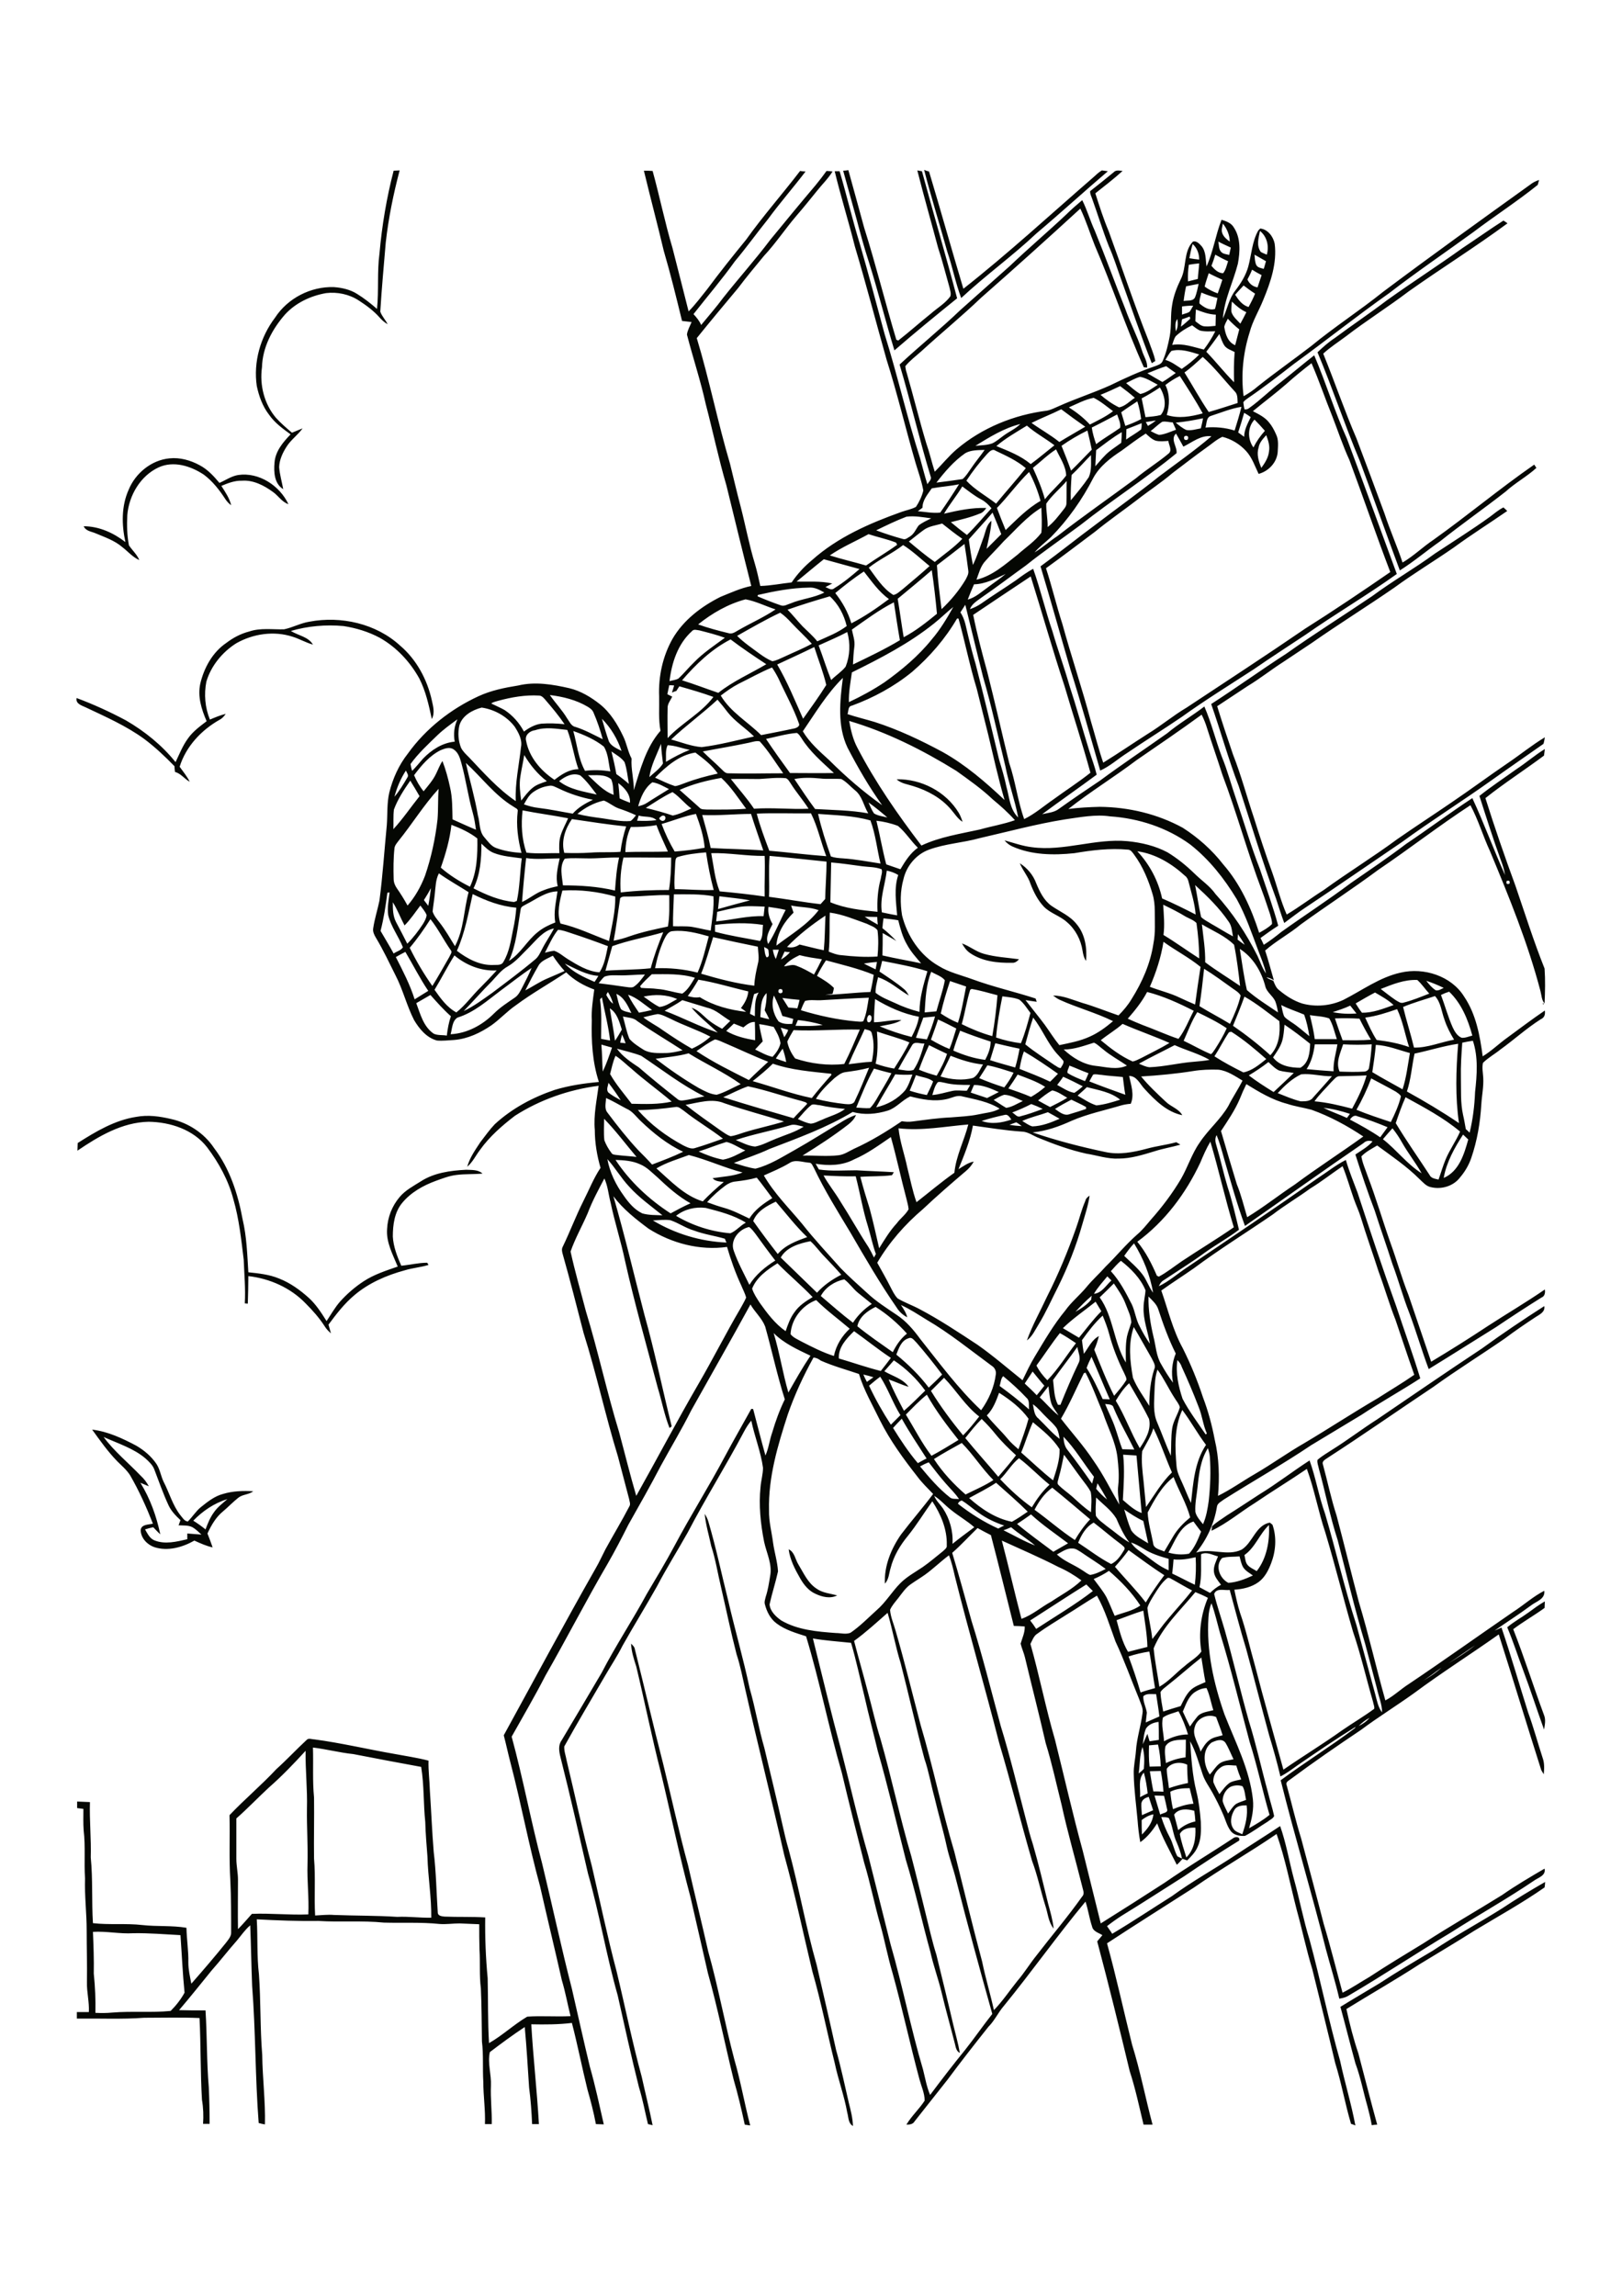 <?xml version="1.0" encoding="utf-8"?>
<!-- Generator: Adobe Illustrator 21.0.2, SVG Export Plug-In . SVG Version: 6.00 Build 0)  -->
<svg version="1.1" id="Layer_1" xmlns="http://www.w3.org/2000/svg" xmlns:xlink="http://www.w3.org/1999/xlink" x="0px" y="0px"
	 viewBox="0 0 595 842" style="enable-background:new 0 0 595 842;" xml:space="preserve">
<style type="text/css">
	.st0{fill:#050703;}
</style>
<g>
	<path class="st0" d="M551,699.9c5.1-3.4,10.4-6.6,15.8-9.7c0,0.5-0.1,1.5-0.2,2c-8.3,5.8-17.2,10.7-25.8,15.9
		c-6.6,4.2-13.4,8.2-20.1,12.3c-8.8,5.7-17.9,10.9-26.8,16.4c1.2,5.5,2.6,11,4.4,16.3c2.3,8.7,4.5,17.4,6.9,26.1
		c-0.5,0-1.5,0.1-2,0.2c-0.4-2.4-1-4.7-1.6-7c-1.5-5.2-2.5-10.6-4.4-15.7c-1.9-6.9-3.6-13.8-5.5-20.7c4.7-2.9,9.5-5.7,14.3-8.6
		c6.4-4.2,13-8.1,19.6-12C533.8,709.9,542.6,705.2,551,699.9 M231.5,602.8c0.6,0.6,1.3,1.2,1.4,2.1c3.5,13.9,6.7,27.8,10.3,41.7
		c3.1,12.5,5.8,25.1,9.2,37.5c2.4,10.5,5,21,7.4,31.6c3.7,13.1,6.1,26.5,9.6,39.7c2.3,7.9,3.7,16.1,5.8,24.1c-0.5-0.1-1.5-0.2-2-0.3
		c-1.2-5.6-2.5-11.1-4.1-16.6c-3.2-13-5.8-26.1-9.4-38.9c-2.1-9.3-4.3-18.6-6.4-27.9c-4.1-15.2-7.2-30.5-10.9-45.8
		c-3.3-12.9-5.9-25.9-9-38.8C232.5,608.4,231.6,605.6,231.5,602.8 M560.8,591.3c1.9-1.4,3.8-2.8,5.9-4c0,0.6-0.1,1.8-0.1,2.4
		c-3.7,2.7-7.8,5-11.5,7.8c4.1,10.4,7.4,21,11.3,31.5c0.7,1.7,0.3,3.6,0,5.3c-2.6-7.2-4.9-14.4-7.6-21.6c-2-5.3-3.7-10.7-5.9-15.9
		C555.4,594.7,558.2,593.2,560.8,591.3 M289.3,568.2c2.2,1,2.4,3.7,3.6,5.6c1.9,3.1,3.4,6.7,6.6,8.8c2.2,1.6,5,1.8,7.6,2.5
		c-2.5,1.3-5.5,0.6-8-0.6c-2.5-1.1-4.3-3.4-5.6-5.7C291.6,575.5,289.8,572,289.3,568.2 M258.5,555.2c0.6,0.9,1.1,1.9,1.4,3
		c2.8,9.5,4.8,19.1,7.2,28.7c2.5,10.8,5.6,21.5,7.9,32.3c2.1,7.3,3.3,14.7,5.4,21.9c2.2,9.3,4.5,18.6,6.6,28
		c0.7,3.1,1.4,6.2,2.3,9.2c3.8,14,6.3,28.4,10.3,42.4c2.4,10.4,4.8,20.7,7.1,31.1c1.8,6.4,3.2,13,4.7,19.5c0.7,2.8,1.4,5.5,1.5,8.4
		c-1.8-1-1.6-3.2-2.1-4.9c-1.1-6.2-3.3-12-4.6-18.2c-2.8-11.2-5-22.5-8.2-33.6c-3.4-14.2-6.4-28.5-10.3-42.6
		c-4.6-20.3-9.7-40.5-14.3-60.8c-1-4.3-1.8-8.7-3.2-12.9c-2.1-8.1-3.8-16.4-5.7-24.6c-1.2-5-2-10.2-3.6-15.1
		C260.1,563.2,258.9,559.3,258.5,555.2 M70.9,557.7c1.6,1,3,2,4.5,3.2c0.8-2.2,1.7-4.4,3.1-6.3c1.3-1.9,3.2-3.3,4.9-4.8
		C78.5,551.3,74.3,554.2,70.9,557.7 M38,527c3.9,5.3,9.1,9.5,13.6,14.2c1.2,1.1,2.2,2.4,3,3.9c-1-0.4-2.1-0.9-3.1-1.3
		c3.6,5.8,5.9,12.3,7.3,18.9c-0.9-0.8-1.7-1.7-2.6-2.6c-1,0.2-2,0.5-3,0.8c0.9,1.5,1.7,3.3,3.4,4c3.9,1.6,8.2,0.5,12.1-0.4
		c0-0.5,0-1.6,0-2.1c1.7,0.1,3.4,0.3,5.2,0.4c-1.1-1-2.1-2-3.3-2.7c-1.6-0.8-3.4-0.6-5.1-0.7c0.2-0.6,0.5-1.2,0.7-1.9
		c-1.7-1.6-3.4-3.3-4.4-5.5c-2-4.3-3.5-8.7-5.2-13.1c-0.6-1.6-1.9-2.8-3.2-4C49.1,531.2,43.3,529.4,38,527 M33.8,524.3
		c5.8,0.7,11.1,3.2,16.2,5.9c2.9,1.7,5.5,3.9,7.4,6.7c1.3,2,1.6,4.4,2.6,6.5c2.1,4,3.3,8.6,6.1,12.2c0.8,0.9,1.5,2.3,2.8,2.4
		c1.7-1.7,2.9-3.7,4.7-5.2c2.5-2,5.1-4.1,8.2-4.9c3.6-1.1,7.4-1.2,11.1-1c-1.6,1.3-3.9,1.1-5.5,2.4c-2,1.6-3.7,3.4-5.6,5
		c-2.6,2.1-4.3,5.1-5.7,8.1c0.7,1.7,1.3,3.4,1.9,5.1c-2.3-0.5-4.5-1.5-6.7-2.5c-4.4,2.5-9.8,4-14.7,2.4c-2.6-0.9-4.9-3.3-5-6.2
		c0.2-2.2,2.8-2,4.5-2.4c-2.4-6.1-5.1-12.1-8.4-17.8c-1.3-2-3.1-3.5-4.7-5.1C39.5,532.3,36.7,528.3,33.8,524.3 M398.1,440.5
		c0.2-0.9,0.8-1.5,1.6-2c-0.5,3.6-1.7,7.1-2.7,10.6c-2.2,7.8-5.2,15.4-8.8,22.7c-2.4,4.7-4.5,9.5-7.2,13.9c-1.3,2.1-2.3,4.4-4.3,5.9
		c2-5.6,4.9-10.7,7.4-16.1c4.1-8.1,7.6-16.5,10.6-25C395.9,447.2,396.7,443.7,398.1,440.5 M50,409.6c4.3-0.8,8.6-0.2,12.8,0.8
		c6.3,1.4,12.1,5.2,15.7,10.6c5.8,7.6,8.8,16.9,10.5,26.2c1.5,6.3,1.7,12.9,2.1,19.4c3.8,0.4,7.7,0.8,11.3,2.3
		c4.1,1.6,7.8,4.3,11,7.2c2.6,2.4,4.5,5.4,6.4,8.4c1.6-2.4,3-4.9,4.9-7.1c2.6-2.9,5.5-5.4,8.7-7.5c3.8-2.5,8.2-3.9,12.5-5.4
		c-1.8-4.4-4.3-8.9-3.9-13.8c0.2-4.3,1.8-8.4,4.6-11.7c2.1-2.5,5-4,7.7-5.7c4.9-3.2,10.9-4,16.7-4.3c2,0.1,4.4-0.1,6,1.4
		c-3.2,0.3-6.4,0.1-9.5,0.5c-2.7,0.3-5.2,1.3-7.7,2.2c-4.6,1.7-9.1,4.2-12.3,8.1c-2.8,3.4-3.4,8-3.4,12.3c0.2,3.7,1.6,7.3,3.1,10.7
		c3.2-0.3,6.3-1.1,9.5-1.1c0.1,0.2,0.4,0.6,0.5,0.8c-2.9,0.9-5.9,1.1-8.8,2c-6.6,1.8-13.1,4.6-18.4,9.1c-3.7,3.1-6.6,6.9-9.5,10.8
		c0.3,1.1,0.6,2.1,0.9,3.2c-0.9-0.8-1.7-1.6-2.3-2.6c-2-3.1-4.4-5.8-7-8.4c-5.5-5.7-13.1-9.1-21-10c0,3.4-0.1,6.8-0.2,10.1
		c-0.3,0-0.8-0.1-1.1-0.1c0.3-5.3-0.2-10.7-0.4-16c-0.9-7.4-1.7-15-3.8-22.2c-1.8-6.9-5.3-13.3-9.6-19c-5-6.5-13.5-9.3-21.5-9.4
		c-9.7,0.2-18.3,5.3-26.1,10.6c0-0.7,0.1-2.1,0.1-2.8C35.1,415,42.1,410.8,50,409.6 M565.9,368h0.4v0.3H566L565.9,368 M352.9,346
		c2.8,1,5.1,3,8,3.8c4.2,1.2,8.6,1.4,12.9,2c-0.7,0.8-1.5,1.4-2.6,1.3c-5.3,0.1-10.9-0.5-15.4-3.6
		C354.5,348.6,353.6,347.3,352.9,346 M374.1,316.6c2.7,1.7,4.9,4.3,6,7.3c1.3,3.1,2.8,6.3,5.6,8.3c3.2,2.2,6.9,3.7,9.3,6.8
		c3.1,3.7,3.8,8.8,3.4,13.4c-0.8-1.1-1.1-2.5-1.3-3.8c-0.6-3.9-2.6-7.8-5.7-10.4c-2.5-2.3-6-3.2-8.4-5.6c-2.3-2.4-3.8-5.4-5-8.5
		C377.2,321.5,375.2,319.3,374.1,316.6 M328.9,285.8c9-0.2,18.1,4.5,22.8,12.3c0.6,1,1,2.1,1.4,3.3c-1.8-1.1-2.9-3-4.3-4.6
		c-3.6-4.2-8.6-6.9-13.8-8.5C332.9,287.6,330.6,287.4,328.9,285.8 M113.5,228c11.6-2.2,24.5,0.7,33.3,8.8c6,5.1,9.9,12.4,11.6,20
		c0.5,2.3,1.2,4.7,0,6.9c-1.1-5.1-2.2-10.2-4.6-14.9c-3.4-6.1-8.3-11.4-14.5-14.9c-4.1-2.2-8.7-3.6-13.3-4.3
		c-6.5-0.6-13.1,0-19.3,1.8c2.7,1.7,6.4,2.1,8.1,5c-2.6-0.7-4.9-2.1-7.5-2.9c-6.8-2.2-14.4-1.1-20.6,2.4c-5.1,3.2-9.3,8.3-11,14.1
		c-0.9,4.6-0.5,9.5,1.3,13.9c1.9-0.8,3.8-1.6,5.8-2.1c-0.6,0.9-1.3,1.7-2.3,2.2c-6.7,3.8-12.3,9.8-14.6,17.2
		c1.3,1.8,2.7,3.5,3.7,5.5c-1.9-1-3.2-3-5.4-3.6c-0.1-0.7-0.2-1.4-0.2-2.1c-3.5-3.6-7.1-7-11.1-10c-6.6-4.8-14.1-8.1-21.5-11.6
		c-1.5-0.7-3.7-1.3-3.3-3.4c6.2,2.3,12.3,5.1,18.1,8.2c6.9,4,13.2,9.1,18.2,15.3c1.4-2.9,2.6-6,4.5-8.6c1.8-2.6,4.4-4.5,6.9-6.4
		c-1.9-4.4-3.4-9.1-2.3-13.9c1.4-5.8,4.5-11.4,9.5-14.8c2.5-1.9,5.3-3.4,8.4-4.2c4.1-1.4,8.5-0.7,12.8-0.8
		C107.5,230.1,110.3,228.5,113.5,228 M546.6,189.5c1.6-1.2,3.1-2.5,4.9-3.4c0.4,0.3,1.1,1,1.4,1.3c-6.5,4.5-13.2,8.7-19.6,13.4
		c-7.2,5-14.7,9.5-21.8,14.7c-10,6.9-20.3,13.3-30.3,20.3c-3.5,2.3-7,4.7-10.5,7c-4.4,2.8-8.5,6.1-13,8.8c-3.7,2.5-7.5,4.9-11.2,7.4
		c1.8,5.9,3.8,11.8,5.8,17.7c3,7.6,5.1,15.6,7.7,23.3c2.1,6.7,4.3,13.4,6.7,20c1.8,5.1,3.1,10.4,5.3,15.4c4.7-2.8,9-6.1,13.6-9
		c8.8-6.4,18.1-12.1,26.9-18.6c6.6-4.6,13.4-9,20.1-13.6c6.8-4.6,13.4-9.5,20.3-14.2c4.6-3.1,9-6.7,13.8-9.6
		c-0.1,0.6-0.3,1.8-0.5,2.4c-6.4,4.5-12.8,8.9-19.1,13.4c-10.8,7.7-22.1,14.8-32.8,22.6c-11.8,8-23.6,16.2-35.5,24.1
		c-2.6,1.7-5.1,3.7-7.7,5.6c-1.1-2.9-2-5.9-3-8.9c-5-13.6-9.2-27.5-13.7-41.3c-3.8-9.9-6.6-20.1-10.1-30.1
		c9.3-6,18.3-12.5,27.6-18.5c10.3-7.3,21-14,31.5-21.1c7.4-5.5,15.5-10.1,23-15.6C533.2,198.5,540.1,194.2,546.6,189.5 M47.2,179.6
		c2.5-6.1,8.4-10.9,15-11.5c3.8-0.4,7.7,0.7,11,2.5c2.9,1.5,5.2,4,7.3,6.5c2.3-1,4.4-2.5,6.9-2.9c7.6-1.1,15.2,3.9,18.4,10.7
		c-2.4-0.8-3.7-3.1-5.7-4.5c-3.3-2.4-7.2-4.4-11.3-4.1c-2.7-0.1-5.2,0.9-7.6,1.9c1.4,2.2,3,4.5,3.6,7.1c-0.8-0.6-1.5-1.3-2.1-2.2
		c-2.2-3.4-4.7-6.6-7.9-9c-4.8-3.2-11.1-5.2-16.6-2.7c-6.7,3.1-10.9,10.3-11.5,17.5c-0.2,3.7-0.1,7.5,0.6,11.1
		c1.2,1.8,3,3.4,3.8,5.4c-2.5-1.1-4.2-3.2-6.3-4.8c-2.8-2.4-6.4-3.6-9.7-5c-1.6-0.7-3.6-0.8-4.4-2.6c5.6,0,10.9,2.4,15.3,5.8
		C44.6,192.4,44.5,185.6,47.2,179.6 M536.6,90.9c5-3.3,9.9-6.8,14.9-10c0.4,0.2,1.1,0.7,1.5,1c-11.8,8.7-24.3,16.5-36.3,25
		c-7.5,5.7-15.5,10.7-22.9,16.4c-2.8,2.1-5.8,4-8.4,6.4c4.2,10.3,7.8,20.9,12.2,31.1c3.5,9.2,6.9,18.4,10.3,27.6
		c2,6.1,4.6,11.9,6.6,17.9c4.1-2.4,7.4-5.7,11.3-8.3c12.5-8.9,24.3-18.8,37-27.6c0.2,0.3,0.6,0.9,0.8,1.2c-3.5,3.2-7.8,5.5-11.3,8.7
		c-7.9,6.2-16.1,11.9-24,18.2c-5,3.5-9.7,7.5-14.8,10.7c-5-13.4-9.7-26.8-14.7-40.2c-5.5-13.1-10-26.7-15.5-39.8
		c2-1.9,4-3.7,6.3-5.2c6.3-4.7,12.9-9.1,19.2-13.9C517.9,103.6,527.4,97.5,536.6,90.9 M408.5,63.2c0.9-1,2.2-0.6,3.3-0.5
		c-3.2,2.9-6.6,5.5-10,8.2c1.5,4.7,3,9.4,4.9,13.9c4.9,13.4,9.4,27,14.7,40.3c0.8,2.4,1.9,4.7,2.4,7.3c-0.3,0.2-1,0.6-1.3,0.8
		c-4.1-10.3-7.6-20.8-11.4-31.2c-1.4-3.9-2.6-7.8-4.3-11.6c-2.3-5.8-4.1-11.8-6.2-17.6c-0.3-0.9-0.8-1.7-0.7-2.7
		C402.7,67.9,405.6,65.6,408.5,63.2 M401.1,65c1-0.9,1.9-1.8,3.1-2.5c0.7,0.1,1.5,0.2,2.2,0.3c-8.8,7.5-17.3,15.3-26.2,22.8
		c-8.8,8.3-18.7,15.4-27.6,23.7c-2.1-5.6-3.2-11.4-5.1-17c-2.8-10-5.9-19.9-8.5-30c0.4,0.2,1.3,0.5,1.8,0.6
		c4.3,14.3,8.3,28.7,12.6,43C369.9,92.9,385.3,78.7,401.1,65 M309.3,62.6c0.5,0,1.4-0.1,1.9-0.2c1.9,7,3.9,14,5.8,21.1
		c4.3,13.6,7.7,27.4,11.8,41.1c0.2,0.1,0.5,0.2,0.7,0.3c4.1-3.2,8-6.7,12-9.9c2.4-2.1,5.2-3.7,7.1-6.3c0.4-1.1-0.1-2.2-0.3-3.3
		c-1.4-4.9-2.6-9.8-4.2-14.6c-2.5-9.4-5.2-18.8-7.6-28.3c0.4,0.1,1.3,0.2,1.7,0.3c4.2,15.5,8.8,31,12.9,46.6
		c-7.8,6.3-15.5,12.6-23,19.1c-3.3-10.8-6-21.8-9.4-32.5c-1.7-5.2-3.1-10.4-4.5-15.7C312.6,74.4,310.9,68.5,309.3,62.6 M34.1,708.5
		c0.2,5.1,0.4,10.2,0.3,15.3c0.5,4.8,0.7,9.6,0.6,14.4c2.1,0.1,4.1,0.1,6.2-0.1c7.1-0.6,14.3,0.1,21.4-0.6c2-2,3.8-4.3,5.1-6.7
		c-0.7-7-1-14.1-1.5-21.1c-5.8-0.3-11.5-0.8-17.3-0.7C43.9,709.3,39.1,708.2,34.1,708.5 M432.8,672.6c0.5,2.9,1.5,5.7,2.4,8.6
		c2.9-2.9,3.5-7,3.3-10.9C436.4,670.2,433.9,670.5,432.8,672.6 M426,666.4c0.8,2.5,1.8,5,3.1,7.4c1.2,2.2,1.6,4.8,2.8,7
		c0.4,0.2,1.2,0.6,1.7,0.8c-0.4-2-1.1-3.9-1.9-5.8c-1.4-2.9-1.5-6.1-2.9-9C427.9,666.3,426.9,666.5,426,666.4 M418.8,667.5
		c0,1.8,0,3.5,0.1,5.3c2-2,3.9-4.4,4.2-7.4C421.5,665.7,420.1,666.5,418.8,667.5 M430.7,665.5c0.5,1.9,1,3.8,1.5,5.7
		c1.8-1.6,3.9-2.7,6.3-3.2c-0.1-1.3-0.2-2.6-0.4-3.9C435.7,663.4,432.4,663.1,430.7,665.5 M452.8,663.8c-1.2,2-1.8,4.7-0.4,6.8
		c0.7,1.2,2.1,1.5,3.3,2.1c1.2-3.4,2.1-7,1.6-10.6C455.7,662.1,453.7,662.2,452.8,663.8 M418.7,661.3c-0.1,1.4,0.1,2.9,0.2,4.4
		c1.4-0.6,2.7-1.2,4.1-1.8c-0.5-1.6-1.1-3.3-1.6-4.9C420.2,659.3,419,659.9,418.7,661.3 M423.5,658.5c0.7,2.3,1.4,4.7,2.1,7
		c0.8-0.6,3.1-0.6,2.5-2.1c-0.3-1.6-0.7-3.2-1.1-4.8C425.9,658.6,424.7,658.5,423.5,658.5 M429.3,657.1c0.2,2.1,0.5,4.3,1,6.4
		c2.4-1,4.9-1.8,7.5-2c-0.5-1.9-0.9-3.8-1.4-5.7C433.9,655.8,431.5,656,429.3,657.1 M451.4,655.3c-1.8,1-2.9,3.1-2.9,5.2
		c0.4,1.6,1.3,3.1,2,4.6c0.9-1.2,1.7-2.6,2.9-3.5c1.2-0.7,2.5-1,3.7-1.5c-0.4-1.7-0.4-3.5-1.3-5
		C454.4,654.6,452.8,654.7,451.4,655.3 M418.2,659.1c0.9-0.5,1.9-1,2.8-1.4c-0.3-2.6-0.7-5.1-1.4-7.6
		C417.3,652.5,418.5,656.1,418.2,659.1 M421.8,649.6c0.4,2.5,0.8,5,1.3,7.4c1.2,0,2.4,0,3.7,0.1c-0.2-2.5-0.5-5.1-1-7.6
		C424.5,649.5,423.1,649.6,421.8,649.6 M447.8,648.2c-1.8,1.2-2.9,3.3-2.7,5.4c0.6,1.5,1.4,3,2.2,4.4c1.2-1.5,2.3-3.2,4-4.3
		c1.3-0.6,2.6-0.8,4-1.1c-0.7-1.7-1.3-3.4-1.8-5.1C451.6,647.5,449.5,646.9,447.8,648.2 M428,648.7c0,2.4,0.6,4.7,0.8,7.1
		c2.3-0.8,4.6-1.4,7-1.9c-0.2-2.2-0.3-4.4-0.3-6.7C433.1,646,429.6,646.3,428,648.7 M98.6,655.6c-4,3.7-7.8,7.7-11.9,11.3
		c0,4.9,0,9.9,0,14.8c0,2.6,0.6,5.1,0.6,7.7c0,6-0.1,12.1,0,18.1c1.8-1.8,3.4-3.7,5.1-5.6c6.9-0.3,13.8,0.5,20.7,0.2
		c0.3-6.1-0.5-12.3-0.3-18.4c0.2-6.8-0.3-13.6-0.2-20.4c0.2-7.1-0.6-14.1-0.5-21.2C107.8,646.8,103.4,651.4,98.6,655.6 M419.1,640.7
		c-1.1,3.1-0.9,6.4-1.4,9.7c0.6-0.5,1.3-1,1.9-1.7C419.8,646.1,419.9,643.3,419.1,640.7 M114.8,640.9c0.2,6.1-0.2,12.2,0.4,18.3
		c0.1,7.5-0.1,15,0,22.4c0.6,7,0,13.9,0.4,20.9c2.3-0.1,4.6-0.4,6.9-0.2c7.7,0.3,15.5,0.2,23.2,0.7c4.2-0.2,8.4,0.4,12.5,0.3
		c0.1-7.5-1.2-14.9-1.4-22.4c-0.3-4.2-0.7-8.4-0.8-12.7c-0.7-6.7-0.4-13.5-1.5-20.2c-8.3-1.5-16.6-3.1-24.9-4.7
		C124.7,642.8,119.8,641.5,114.8,640.9 M421.5,640.1c-0.1,2.6-0.1,5.2,0.2,7.8c1.4,0,2.7-0.1,4.1-0.1c-0.1-2.7-0.4-5.4-1-8
		C423.7,639.9,422.6,640,421.5,640.1 M444.4,639.1c-3.6,2.8-2.9,8.3-0.6,11.7c1.2-1.3,2.1-2.9,3.5-4c1.5-1.1,3.4-1.2,5.2-1.6
		c-1-2-1.8-4.2-3-6.1C448.2,637.4,445.9,638.4,444.4,639.1 M427.5,640.5c-0.4,2,0,4.1,0.2,6.1c2.3-1.1,4.7-1.8,7.2-2.1
		c0.1-2.2,0.1-4.3,0.1-6.5C432.4,638.1,429,637.9,427.5,640.5 M420.4,633.9c-0.8,1.8-0.9,3.8-1.2,5.8c0.6-1.2,1.1-2.6,1.7-3.8
		c0.2,0.7,0.6,2,0.8,2.7c1.1-0.2,2.3-0.3,3.4-0.5c0-2.2,0-4.4-0.1-6.6C423.2,631.7,421.4,632.4,420.4,633.9 M498.4,633
		c1.5-0.7,2.9-1.7,4-3C500.9,630.8,499.6,631.8,498.4,633 M438.3,633.3c-1.1,3.2,1.4,6.1,2.1,9.1c0.9-1.5,1.7-3,3.1-4.1
		c1.4-1.2,3.3-1.4,5-1.9c-0.7-2.3-1.6-4.5-2.4-6.7C443.1,628.4,439.1,630.1,438.3,633.3 M426.6,629.9c-0.7,2.8,0.3,5.8,0.4,8.7
		c2.7-1.5,5.7-2.5,8.8-2.5c-0.9-2.9-2-5.8-3.5-8.5C430.4,628.3,428.3,628.7,426.6,629.9 M419.4,622.1c-0.1,2.1,1,4,1.3,6
		c-0.1,1.2-0.3,2.4-0.4,3.6c1.7-0.7,3.3-1.5,5-2.2c-0.3-2.7-0.8-5.5-1.2-8.2C422.5,621.4,420.6,620.9,419.4,622.1 M438,620.8
		c-2.2,1.7-3,4.4-4.1,6.9c0.8,1.8,1.7,3.7,2.6,5.5c0.8-1.2,1.7-2.4,2.6-3.5c1.4-1.8,3.9-1.9,6-2.5c-0.9-2.7-1.3-5.5-2.5-8.1
		C441,619.1,439.4,619.8,438,620.8 M521.3,616.8c2.7-1.5,5.2-3.1,7.5-5.2C526.3,613.3,524,615.3,521.3,616.8 M428.3,618.1
		c-0.9,0.8-2,1.4-2.6,2.5c0.1,2.4,0.6,4.7,1,7.1c2.1-0.7,4.3-1.4,6.4-2c1-2,1.9-4,3.4-5.6s3.7-2.3,5.7-3.2c-0.6-3-1-6-1.5-9
		C436.5,611.2,432.5,614.8,428.3,618.1 M414,607.5c1.6,4.3,3.1,8.7,4.4,13.2c1.7-0.6,3.5-1.1,5.3-1.6c-0.8-4.4-1.2-8.9-2.1-13.4
		C419,606.1,416.4,606.7,414,607.5 M531.2,610.1c3.4-2.1,6.8-4.2,9.9-6.7C537.8,605.6,534.6,607.9,531.2,610.1 M313.3,601.8
		c1.6,6.2,3.4,12.3,5,18.5c1.6,5.8,2.9,11.8,4.7,17.5c4.1,14.3,7.1,28.8,11.3,43c1.8,6.9,3.5,13.9,5.2,20.8c1.3,5.1,2.4,10.3,4,15.3
		c2.1,8.6,4.2,17.1,6.2,25.7c0.8,3.4,1.8,6.8,2.4,10.3c-1.3-0.6-1.5-2.1-1.8-3.3c-1.6-6.3-3.4-12.6-4.9-18.9c-1.2-5-3-9.8-4.1-14.8
		c-3.1-11.2-5.6-22.7-9-33.8c-3.4-13.3-6.5-26.7-10.3-39.9c-1.6-6.7-3.4-13.4-4.9-20.1c-1.6-6.5-3-13.1-4.9-19.6
		c-4.7-0.5-9.4-0.8-14-1.6c3.4,13.7,6.7,27.4,10.4,41.1c3.3,12.8,6.2,25.8,9.9,38.5c2.7,10.9,5.5,21.7,8.2,32.6
		c4.4,15.2,7.4,30.8,11.9,45.9c0.8,3.1,1.3,6.3,2.6,9.3c4.2-5.6,8.5-11.2,12.9-16.6c3.4-4.3,6.5-8.8,9.9-13.1
		c-4.6-16.4-9.1-32.8-13.3-49.3c-1-4.1-2.5-8-3.4-12.1c-1.3-6-3.1-12-4.5-18c-1.3-4.7-2.1-9.6-3.7-14.2c-3.1-11.6-5.7-23.4-8.7-35
		c-1.9-6.1-3-12.4-4.8-18.5C321.6,595,317.6,598.7,313.3,601.8 M409.6,594.2c1.1,4,2.1,8.1,4.2,11.6c2.4-0.6,4.7-1.2,7.1-1.8
		c-0.1-4.5-0.9-8.9-1.5-13.3C416.1,591.7,412.9,593,409.6,594.2 M443.3,593.2c-0.8,12.1,1.9,24.2,5.9,35.6
		c4,10.2,9.2,20.1,10.4,31.1c0.4,3.6-0.4,7.1-1.4,10.6c2.6-1.5,5.2-3,7.5-4.9c-2.6-8.9-4.5-18-7.3-26.8c-3.6-13.3-6.8-26.8-10.9-40
		c-1-3.6-1.8-7.3-3.1-10.8C443.7,589.6,443.4,591.4,443.3,593.2 M423.2,604.5c0.4,4.7,1.4,9.4,2.1,14.1c3.5-2,6.1-5.1,9.3-7.6
		c2-1.8,4.5-3.1,6.1-5.3c-1.1-6.6-0.2-13.6,2.4-19.7c-1.5-0.8-3.1-1.5-4.6-2.1C433.1,590.5,426.5,596.5,423.2,604.5 M377.9,594.3
		c0.8,1,1.5,2,2.2,3.1c7-4.6,14.2-8.8,20.8-13.9c-0.8-0.8-1.6-1.6-2.4-2.4C391.6,585.4,384.8,589.9,377.9,594.3 M428.3,578.7
		c-2.2,1.7-3.6,4.1-5,6.3c-0.9,1.5-1.9,3-2.4,4.7c0.4,3.8,1.4,7.5,1.8,11.4c2-2.4,3.7-5,5.8-7.4c2.9-3.5,6-6.8,8.8-10.4
		c-2.3-1.2-4.5-2.5-6.8-3.8C429.8,579.2,429.1,578.5,428.3,578.7 M401.2,579.1c1.6,2.2,3.4,4.3,4.7,6.7c1.1,2.2,2,4.6,3,6.8
		c3.1-1.2,6.7-1.8,9.4-3.8c-3.1-4.8-7.2-9-11.5-12.7C405,577.3,403.1,578.3,401.2,579.1 M448.3,571.4c-2.7,2.8-0.9,7.5,2.3,9.1
		c3.2-0.2,6.2-1.4,9-2.7c-1.2-0.9-2.6-1.6-3.5-2.9c-0.8-1.3-1-2.7-1.4-4.1C452.6,571,450.3,570.8,448.3,571.4 M430.5,571.9
		c-0.1,1.7-0.3,3.4-0.5,5.2c2.8,1.3,5.5,2.8,8.3,4.1c0.4-3.3,0.5-6.7,0.3-10.1C436,571.7,433.3,572.2,430.5,571.9 M440.6,570
		c-0.1,4,0.3,8.1-0.6,12.1c1.3,0.7,2.6,1.4,3.9,2.1c1.2-1.2,2.5-2.2,4-3c-1.1-1.5-2.4-2.9-2.6-4.8c-0.2-2,0.8-3.8,1.5-5.6
		C444.8,570.3,442.7,569,440.6,570 M409,574.6c3.7,4.4,7.8,8.5,11.3,13.1c2.1-3.5,4.4-6.8,6.8-10c-4.5-2.9-8.8-6.1-13.1-9.2
		C412.5,570.6,410.8,572.6,409,574.6 M387.7,570.1c2.7,2.5,6.2,3.7,9.2,5.7c1,0.6,1.9,1.4,3,1.8c2-0.3,3.9-1.3,5.7-2.2
		c-2.9-2.2-6.1-4.1-9.1-6.2c-0.9-0.5-1.8-1.3-3-1.3C391.4,567.7,389.6,569.1,387.7,570.1 M414.9,565.7c1,1.7,2.7,2.9,4.3,4
		c3.1,2.2,5.9,4.7,9.5,6.2c0-1.4,0-2.8,0-4.2c-3.2-0.9-6.4-1.9-9.2-3.7C418,567.1,416.5,566.2,414.9,565.7 M367.5,565
		c2.5,9.5,4.7,19.2,7.2,28.7c4-1.4,7.2-4.3,10.9-6.3c3.7-2.5,7.8-4.6,11.1-7.8c-2.6-1.9-5.4-3.6-8.4-4.9
		C381.5,571.2,374.5,568.2,367.5,565 M349.3,569.5c2.5,8.3,4.8,16.7,7.1,25c4,12.7,7.2,25.6,10.7,38.5c3.5,11.3,6.2,22.7,9.2,34.1
		c0.8,3.1,1.6,6.3,2.6,9.3c2.1,7.2,3.8,14.5,5.6,21.8c0.8,3,1.7,6,2,9.1c-2-2.5-2.1-5.7-3.1-8.6c-1.7-5.4-2.8-10.9-4.8-16.2
		c-4.2-14.4-7.8-29-12.1-43.4c-5.2-20.4-11.1-40.5-16.2-60.9c-0.6-2.6-1.2-5.3-2.2-7.8c-3.1,2.3-5.8,5-8.9,7.2
		c-1.7,1.2-3.4,2.2-5.1,3.4c-1.9,1.3-3.2,3.3-4.6,5.1c-1.1,1.4-2.3,2.7-3,4.3c0.2,2.7,1.4,5.3,2.1,7.9c3.3,11.4,6.1,22.9,9.1,34.3
		c4.6,15.4,7.8,31.2,12.4,46.6c3.4,13.5,6.6,26.9,10.2,40.3c1.2,5.9,3,11.8,4.3,17.7c3.2-3.3,5.7-7.1,8.6-10.7
		c2.5-2.9,4.5-6.2,6.9-9.2c5.6-7.3,11.6-14.3,16.9-21.8c1-1,0.2-2.5,0-3.6c-2.5-10-5.4-20-7.6-30.1c-1.9-7.5-3.5-15.1-5.8-22.5
		c-2.4-10.5-5.1-20.9-7.6-31.4c-0.4-1.7-1.2-3.4-1.6-5.1c0.6-2.1,1.6-4.1,1.5-6.3c-1.3-0.1-2.6-0.2-4-0.2
		c-2.8-11.1-5.5-22.2-8.4-33.3c-1.6-0.8-3.3-1.7-4.9-2.6C355.5,563.4,352.6,566.6,349.3,569.5 M368.1,561.2
		c3.9,1.9,7.6,4.1,11.6,5.6c-2.8-2.4-6-4.3-8.8-6.7C370,560.5,369.1,560.9,368.1,561.2 M456.5,570.3c0.3,1.2,0.3,2.7,1.2,3.7
		c0.9,1,2.2,1.5,3.3,2.2c3.7-4.7,4.8-11.1,4.5-16.9C462,562.6,460.5,567.5,456.5,570.3 M428.6,569.4c2.4,0.7,5.1,0.9,7.6,0.4
		c2.1-2.3,3.3-5.3,4.4-8.1c-1-1.2-1.9-2.5-2.8-3.7C432.7,559.7,431.1,565.2,428.6,569.4 M395.5,565.8c4,2.6,7.8,5.6,12.1,7.8
		c2.2-1,3.6-3.2,4.8-5.2c0.6-0.9-0.6-1.5-1.1-2c-3.4-2.5-6.7-5.4-10.1-8C398.3,560,396.7,562.9,395.5,565.8 M373.1,558.9
		c4.3,3.6,8.9,6.9,13.3,10.2c1.8-1,3.6-2.1,5.4-3.1c-4.6-3.5-9.4-6.7-13.6-10.6C376.5,556.6,374.8,557.8,373.1,558.9 M412.4,553.6
		c0.8,2.6,1.5,5.2,2.6,7.7c1.5,2.2,4,3.3,6.2,4.7c-0.6-2.7-1.2-5.5-1.8-8.2C416.8,556.6,414.6,555.1,412.4,553.6 M351.4,551.5
		c4.6,3.6,9.5,6.7,14.8,9.1c0.7-0.4,1.4-0.8,2.2-1.1c-3.3-1.1-6.5-2.6-9.4-4.7c-2.1-1.4-4-3.2-6.2-4.5
		C352.1,550.5,351.6,550.9,351.4,551.5 M402.1,549.2c-0.1,2.2-0.3,4.5-0.1,6.7c0.9,1.6,2.6,2.6,4,3.8c2.8,2,5.3,4.3,8.3,6
		c-2.1-2.7-3.5-5.8-4.8-8.8C407.6,553.8,404.6,551.7,402.1,549.2 M342.7,548.6c0.7,1.8,2.1,3,3.2,4.6c2.5,3.8,3.8,8.4,3.5,13
		c2.6-2.1,5.3-4.1,8-6.1c-2.7-2.4-5.8-4.1-8.6-6.4C346.7,552.1,345,550,342.7,548.6 M379.5,553.7c5,3.6,9.6,7.7,14.8,11.1
		c1.6-2.7,3.4-5.3,5.6-7.6c-4.6-3.9-9.2-7.8-13.9-11.6C383.1,547.7,381.1,550.6,379.5,553.7 M402.6,544c-0.1,0.5-0.4,1.5-0.5,2
		c1.2,1.4,2.5,2.8,4,3.9C405,547.9,403.8,545.9,402.6,544 M355.5,549.4c4.5,4,9.7,7.5,15.7,8.7c2-1.1,3.9-2.4,5.8-3.7
		c-3.7-3.7-7.7-7.1-11.6-10.6C362.2,545.9,358.8,547.6,355.5,549.4 M421,554.7c0.2,3.8,1.3,7.5,2,11.2c0.1,2.1,2.6,2.4,4.1,3.1
		c1.1-1.8,2.2-3.8,3.3-5.6c1.6-2.7,3.8-4.9,6.2-6.9c-1.4-5.2-4.2-9.8-6.1-14.8C426.2,545,423.5,550,421,554.7 M337.5,537.8
		c3.4,4.1,6.8,8.1,11,11.4c0.9,0.7,2.2,0.4,3.3,0.6c-1.4-2.2-3.3-3.9-5-5.9c-2.1-2.4-4.1-5-6.1-7.6
		C339.6,536.7,338.6,537.2,337.5,537.8 M366.9,542.5c3.6,3.8,7.4,7.3,11.6,10.3c1.8-3,3.9-5.9,6.5-8.3c-3.9-3.1-7.2-6.7-11.2-9.7
		C371.1,536.9,369.4,540.1,366.9,542.5 M412,533.5c0.6,5.5,0.2,11.1-0.1,16.6c2.1,1.8,4.2,3.8,6.9,4.8c-0.6-7-1.3-14.1-1.9-21.1
		C415.3,533.7,413.7,533.6,412,533.5 M390.3,533.5c-0.6,2.8-1.1,5.6-1.9,8.3c-0.1,0.8-0.7,1.8-0.3,2.6c1.6,1.7,3.6,3,5.4,4.6
		c2.2,2,4.3,4,6.7,5.6c0.1-2.5,0.4-5-0.1-7.5c-0.9-1.7-2.1-3.1-3.2-4.6C394.7,539.6,392.6,536.5,390.3,533.5 M443.1,531.1
		c-2.7,4.3-3.3,9.4-3.8,14.3c-0.3,3-1,6-0.8,9.1c0.4,1.7,1.7,3.1,2.8,4.5c1.2-2.7,1.7-5.7,2.1-8.6c0.6-5.4,0.8-10.8,0.4-16.2
		C443.7,533.1,443.4,532.1,443.1,531.1 M342.6,535.1c3.2,4.9,7.2,9.2,11.6,13c3.4-1.7,7-3.2,10.2-5.3c-4.2-4.2-7.4-9.4-11.6-13.6
		C349.4,531.1,345.9,533,342.6,535.1 M390.1,526.9c0.1,1.8,0.4,3.6,1.6,5c3.1,4,6,8,8.9,12.2c0.2-0.8,0.5-1.7,0.7-2.5
		C397.5,536.7,394.4,531.3,390.1,526.9 M419,532.2c-0.4,3.7,0.1,7.4,0.5,11.1c0.3,3.1,0.6,6.3,0.9,9.4c3-4.3,5.7-9,9.5-12.7
		c-2.4-5.4-4.2-11-6.8-16.2C422.2,526.8,420.5,529.4,419,532.2 M374.6,532.7c3.9,3.4,7.6,7,11.7,10.2c1.2-3.7,2.5-7.5,2.4-11.4
		c-2.5-4-6.2-6.9-9.8-9.9C377.2,525.2,376.2,529,374.6,532.7 M354.1,527.4c3.9,4.8,8.1,9.4,12.1,14.2c2.2-2.6,4.5-5.2,6.5-7.9
		c-2.6-2.4-5.2-4.9-7.4-7.6c-1.6-2-3.3-3.9-5.2-5.7C357.9,522.6,356,525,354.1,527.4 M327.6,523.7c2.8,4.5,5.7,8.9,9.1,12.9
		c1.1-0.6,2.1-1.2,3.2-1.7c-3.1-4.8-6.3-9.6-9.1-14.6C329.7,521.4,328.6,522.6,327.6,523.7 M433.7,517.1c-3,6.5-2.7,13.8-2.1,20.7
		c0.2,2.2,1.2,4.1,2.1,6.1c1.1,2.4,2,4.9,3.2,7.3c0.8-7.3,1.3-15,5.5-21.3C439.3,525.8,436.8,521.2,433.7,517.1 M405.4,514.9
		c1.2,3,2.7,5.8,3.7,8.8c0.9,2.6,1.6,5.2,2.6,7.8c1.5,0,2.9,0.1,4.4,0.1c-2.5-5.1-5.4-10-7.6-15.3
		C408.2,514.9,406.6,515.1,405.4,514.9 M378.9,515c0.4,1.8,0.4,4,2,5.2c2.6,2.5,4.9,5.3,7.8,7.5c-0.2-1.3-0.4-2.6-1-3.8
		c-1-1.5-2.4-2.7-3.7-4C382.3,518.3,380.9,516.4,378.9,515 M332.3,518.8c3.1,5,5.8,10.4,9.4,15.1c3.4-1.8,6.6-3.8,9.9-5.8
		c-4.2-5.3-8.3-10.7-11.6-16.6C337.2,513.7,334.8,516.3,332.3,518.8 M366.5,510.8c-1.1,3-2.2,6-4.5,8.3c2.3,3,5.1,5.5,7.5,8.4
		c1.2,1.5,2.7,2.8,4.1,4c1.3-3.7,2.7-7.4,3.7-11.2C374.5,516.4,370.6,513.4,366.5,510.8 M381.4,512.5c2.3,2.1,4.3,4.6,6.9,6.6
		c-0.8-1.4-2-2.7-2.6-4.3c-0.7-2.1-0.8-4.3-1.1-6.4C383.6,509.7,382.5,511.1,381.4,512.5 M409.3,513.7c3.4,5.6,5.5,11.7,8.8,17.4
		c2.1-3.1,4.3-6.8,3.4-10.7c-2.2-4.5-4.8-8.8-7.3-13.1C412.2,509.1,410.7,511.4,409.3,513.7 M346.3,505.3c-1.6,1.6-3.2,3.2-4.8,4.8
		c3.5,5.7,7.5,11.1,11.8,16.3c2.1-2.1,4-4.5,5.9-6.9C354,515.5,350.8,509.9,346.3,505.3 M318.8,508.2c2.3,4.9,5,9.7,8,14.3
		c1.2-1.2,2.3-2.3,3.5-3.5c-2.8-4.5-4.5-9.6-7.4-14.1C321.4,506,320.1,507.1,318.8,508.2 M366.7,508.3c3.7,2.7,7.3,5.5,10.8,8.6
		c-0.2-1.4,0.3-3.2-0.9-4.2c-2.7-2.9-5.6-5.5-8.6-8C367.1,505.6,367.1,507.1,366.7,508.3 M316.7,504.1c0.4,0.9,0.8,1.8,1.3,2.7
		c0.8-0.6,1.6-1.1,2.4-1.7C319.2,504.7,318,504.4,316.7,504.1 M397.6,503.6c-2.8,5.6-5.2,11.3-8.4,16.7c4,5.2,8.4,10,12,15.5
		c3.6,5.1,6.3,10.7,9.4,16c-0.3-2.3-0.7-4.6-0.4-7c0.4-3.5,0.1-6.9-0.3-10.4c-0.7-5.7-3.5-10.8-5.3-16.2c-2.1-4.9-3.9-10-6.4-14.8
		C398,503.5,397.7,503.6,397.6,503.6 M375.9,507.4c1.5,1.4,3,2.8,4.4,4.3c0.9-1.1,1.9-2.3,2.8-3.5c-1.5-1.7-2.9-3.5-4.3-5.2
		C377.8,504.5,376.9,505.9,375.9,507.4 M424.6,502.3c-0.9,2.6-1,5.3-1.1,8.1c-0.1,3.7-0.6,7.7,1,11.3c1.7,4,3.2,8.2,5,12.2
		c0.2-3.4,0-6.8,0.5-10.1c0.4-2.7,2.1-5.1,2.8-7.7c-0.3-1.2-1.2-2.2-1.8-3.2C428.7,509.4,427,505.6,424.6,502.3 M431.9,498.8
		c-0.7,4.8,0.4,9.7,1.9,14.2c2.4,4.6,5.6,8.8,8.5,13.1c0.1-0.1,0.3-0.3,0.4-0.4c-1.4-3.1-1.7-6.6-3-9.7c-1.9-5-4-9.9-6.2-14.7
		C433.2,500.3,432.6,499.5,431.9,498.8 M327.9,498.9c-1.2,1.3-2.3,2.7-3.5,4c3,1.8,6.8,2.7,8.9,5.7c-2.5-0.7-4.9-1.9-7.3-2.7
		c1.6,3.9,3.6,7.7,5.6,11.5c2.7-2.3,5.2-4.9,7.8-7.4C336.3,505.7,332.4,501.9,327.9,498.9 M398.6,501.7c2.3,3.6,4.1,7.5,5.9,11.4
		c0.8,0,1.7,0.1,2.6,0.1c-2.3-5.2-4.4-10.4-6.7-15.6C399.7,499,399.1,500.3,398.6,501.7 M298.4,497.9c-3.7,6.7-6.9,13.6-9.4,20.8
		c-3.7,11.4-7.2,23.1-6.9,35.2c-0.1,4.1,1,8,1.5,12c0.5,3.5,1.6,6.9,1.8,10.4c-0.9,4.1-2.2,8-3.1,12.1c0.2,2.5,2.3,4.5,4.3,5.9
		c6,3.5,13.2,4.1,20,4.6c1.8,0,3.7,0.6,5.4-0.1c3.5-2.4,6.4-5.4,9.5-8.2c3.4-2.9,5.7-6.9,8.8-10c2.4-2.4,5.4-4,8.2-5.9
		c2.6-1.8,5-3.9,7.4-5.8c0.6-0.6,1.6-1.2,1.4-2.2c0.2-5.8-2.2-11.4-5.3-16.1c-3,4.2-5.7,8.6-8.9,12.6c-2.9,3.5-5.3,7.5-6.4,11.9
		c-0.6,1.9-0.6,4.1-2.1,5.7c-0.3-6.5,2.3-12.8,5.9-18c3.8-5,8-9.8,11.8-14.9c-2-2.1-4.1-4.1-5.8-6.4c-5.1-6.5-10-13.2-13.7-20.6
		c-2.7-5.6-5.9-11-7.7-17c-4.7-1.6-9.5-2.9-14-4.9C300.3,498.4,299.4,497.9,298.4,497.9 M386.3,506.1c0.4,3.1,0.3,6.3,1.8,9.1
		c0.2,0,0.7,0,0.9,0c2.1-5.2,4.3-10.4,6.7-15.4c0.9-1.8-0.2-3.9-0.5-5.8C392.3,498.1,389.2,502,386.3,506.1 M328.8,496.8
		c4.4,3.6,8.5,7.6,11.9,12.1c1.7-1.6,3.3-3.1,4.9-4.8c-3-4-6.1-7.9-9.4-11.7c-0.8-0.7-1.6-2.2-2.9-1.6
		C330.6,491.6,329.7,494.5,328.8,496.8 M380.2,500.8c1,2,2.4,3.8,4,5.4c4-4.1,7-9.1,10.5-13.6c-1.9-1.3-3.9-2.6-5.9-3.7
		C385.7,492.8,383.1,496.9,380.2,500.8 M307.7,498.2c5.1,1.5,10.2,3.3,15.4,4.6c1.3-1.6,2.5-3.2,3.7-4.8c-4.7-3.1-9-6.6-13.5-9.8
		C310.5,490.9,307.5,494.1,307.7,498.2 M283.8,488.9c2.2,7.2,3.3,14.6,5.4,21.8c2.6-4.6,5.2-9.2,8.1-13.5
		C292.5,494.9,287.6,492.7,283.8,488.9 M415.6,505.3c1.5,3.7,3.9,6.9,6,10.3c0-4.5,0.4-9.1,1.8-13.4c0.7-1.4-0.3-2.7-0.9-4
		c-2.2-3.8-4.3-7.7-6.6-11.5C413.8,492.7,414.5,499.2,415.6,505.3 M396.9,491.5c0.2,1.7,0.4,3.3,0.7,5c1.7-2.3,2.9-5.1,5.5-6.5
		c-0.4,1.7-1,3.4-1.7,5c2.3,5.7,4.5,11.4,7.3,16.9c1.6-1.9,3.2-3.7,4.5-5.8c0.1-0.9-0.5-1.7-0.8-2.5c-2.3-4.6-4.2-9.4-5.5-14.3
		c-0.6-2.3-1.5-4.6-2.4-6.8C401.6,485.1,399.2,488.3,396.9,491.5 M314.5,486.4c4.2,3.4,8.6,6.4,13,9.5c1.3-2.6,2.9-5,5.2-6.8
		c-3.4-3.8-7.2-7.1-11.5-9.8C318.3,480.7,315.2,482.9,314.5,486.4 M389.9,487.1c2,1.2,3.9,2.3,5.9,3.5c2.7-3.3,5.2-6.7,8.2-9.7
		c-0.7-1.2-1.4-2.3-2.1-3.5C397.9,480.6,393.6,483.5,389.9,487.1 M290,489.3c1,1.3,2.6,1.9,4,2.7c3.9,2,7.8,4,11.9,5.3
		c0.8-3.9,2.9-7.3,5.8-10c-4.1-3.5-8.5-6.7-12.3-10.5C294.3,478.7,290.3,483.7,290,489.3 M421.3,475.5c-0.1,4.9,0.7,9.9,1.8,14.6
		c0.9,3.4,1,7.2,2.9,10.3c1.3,2.3,2.7,4.6,4.3,6.7c-0.7-3.6-0.4-7.3,1-10.7c-2.6-5.2-4.6-10.7-6.4-16.2
		C424.3,478.3,422.7,476.9,421.3,475.5 M394.5,481.1c2.1-1.2,4.3-2.6,5.8-4.5c0-0.4,0.1-1.1,0.2-1.4
		C398.4,477,396.4,479,394.5,481.1 M403.4,475.8c5.1,7.2,5.1,16.5,9.6,23.9c0-3.2-0.2-6.3,0.4-9.5c0.4-1.8,1.1-3.5,1.6-5.2
		c-0.1-2.4-1.3-4.6-2.1-6.8c-1-2.7-2.7-5.1-4.3-7.5C406.8,472.5,405.1,474.2,403.4,475.8 M301.1,475.3c3.9,3.3,7.7,6.7,11.8,9.8
		c1.8-2.8,4.2-5.1,6.9-6.9c-1.7-1.4-3.4-2.7-5.1-4.1c-1.8-1.5-3.1-3.5-5-4.9C306.2,469.9,302.8,472.1,301.1,475.3 M401.3,474.5
		c2.9-0.3,4.4-3.1,6.4-4.9c-0.5-0.5-1-1-1.5-1.5C404.5,470.2,402.6,472.2,401.3,474.5 M275.9,472.6c0.6,1.9,1.7,3.5,2.8,5.2
		c2.7,3.8,5.6,7.7,9.5,10.4c0.8-2.4,1.7-4.9,3.2-6.9c1.7-2.5,4.2-4.1,6.7-5.6c-4.1-4.3-8.7-8.1-12.9-12.4
		C281.6,465.6,277.6,468.3,275.9,472.6 M407.5,466.2c3.3,3.6,5.5,7.9,7.7,12.2c1.2,2.6,1.5,5.6,2.9,8.1c1.1,2.2,2.3,4.3,3.7,6.3
		c-0.7-4.5-2.5-8.8-2.3-13.4c0-2.1,0.6-4.1,0.7-6.2c-1.8-4.4-5.3-7.9-9-10.8C409.8,463.5,408.7,464.9,407.5,466.2 M412.4,460.6
		c2.3,2.2,4.8,4.3,6.7,6.8c1.6,2.1,2.3,4.6,3.9,6.7c-1.1-6.4-3.6-12.6-7-18.1C414.7,457.4,413.5,459,412.4,460.6 M286.4,461.2
		c4.4,4.3,8.9,8.6,13.3,12.9c2.5-2.8,5.6-4.9,8.9-6.6c-2-2.3-4-4.4-6.1-6.6c-1.8-1.8-3.3-4-5.2-5.7
		C293.2,456,288.5,457.4,286.4,461.2 M269.2,458.8c1.5,4.3,3.7,8.3,5.7,12.4c2.3-3.7,5.8-6.6,9.5-8.9c-2.5-3.2-4.8-6.4-7.2-9.7
		c-0.7-0.9-1.4-1.9-2.4-2.6C271,450.8,267.7,454.9,269.2,458.8 M239.5,447.6c8.2,4.9,17.5,7.7,27,8.1c-0.2-0.4-0.5-1.1-0.6-1.4
		c-3.7-1.1-7.6-1.6-11.3-3c-3.1-0.9-5.7-2.8-8.7-3.8C243.8,447.2,241.7,447.5,239.5,447.6 M248,445.9c6.1,3.6,12.9,5.8,19.9,6.4
		c2.1-0.8,3.6-2.8,5.7-3.9c-4.5-2.8-9.7-4.1-14.7-5.4C255,442.5,251,443.5,248,445.9 M276.3,447.8c2.9,4.1,5.9,8.1,9,12.1
		c2.8-3.3,6.9-4.8,10.8-6.2c-4.2-4-7.7-8.6-11.5-13C281.2,442.3,277.7,444.2,276.3,447.8 M215.6,444.9c-2,4.7-4.6,9.2-6.3,14.1
		c1.6,7.3,3.7,14.5,5.6,21.8c4.5,14.7,7.7,29.7,12.2,44.4c2.1,7.8,4,15.6,6.3,23.4c7.7-13.7,15-27.6,22.9-41.2
		c5.3-9.1,10-18.5,15.3-27.5c0.7-1.3,1.5-2.6,2.1-4c-0.4-1.6-1.2-3-1.8-4.5c-2.1-4.5-3.8-9.3-5.2-14.1c-10,1.4-20.3-1.3-28.8-6.7
		c-4.7-3.5-9.4-7.2-12.9-11.9c4.2,14.4,7.6,29,11.4,43.5c3.8,13.5,6.6,27.3,10,40.9c-0.2,0.2-0.6,0.5-0.8,0.6
		c-1.9-4.8-2.8-9.8-4.3-14.7c-4.1-15.5-8.5-30.9-12-46.5c-1.5-7.2-3.8-14.2-5.3-21.4c-0.8-3-1-6.1-2.3-8.9
		C219.6,436.2,217.3,440.4,215.6,444.9 M269.9,433.3c-1.4,0.1-2.7,0.7-3.8,1.5c-2.4,1.8-4.7,3.8-6.7,6.1c2.1,0.8,4.2,1.5,6.3,2.1
		c3.2,0.9,6.2,2.5,9.2,3.9c2-3.3,5.2-5.5,8.4-7.5c-1.9-2.5-3.7-5.1-5.7-7.5C275.1,432.6,272.5,433,269.9,433.3 M302.1,431.1
		c1.8,3.3,4.2,6.2,6.1,9.4c3.6,5.6,6.8,11.4,10.4,16.9c0.7,1.2,1.4,2.5,2,3.8c0.2-0.3,0.5-1,0.7-1.3c-1.2-3.3-1.9-6.8-2.9-10.1
		c-1.9-6-2.9-12.3-4.5-18.4C310.1,431.5,306.1,431.3,302.1,431.1 M480.6,435.9c-4.5,3.3-9.3,6.1-13.7,9.5
		c-9.6,6.6-19.5,12.7-28.9,19.7c-4,2.8-8.1,5.4-12,8.2c2.5,7.1,4.2,14.5,7.9,21.2c2.9,5.8,5.4,11.9,7.4,18c1.9,5,3.3,10.2,4.3,15.5
		c1.6,6.7,1.8,13.7,1.2,20.6c4.7-2.3,9-5.4,13.5-8c6.2-3.6,12-7.8,18.1-11.3c9.1-5.4,17.9-11.2,27-16.5c4.5-2.9,9.1-5.6,13.4-8.6
		c-2.4-6.7-4.6-13.5-6.9-20.2c-2.3-5.8-4-11.8-6.2-17.7c-2.1-6.6-4.5-13.2-6.5-19.8c-0.7-2.3-1.8-4.6-2.6-6.9c-1.4-4-2.5-8-4.1-11.9
		C488.5,430.4,484.7,433.4,480.6,435.9 M289.5,426.6c-3,1.8-6.2,3.1-9.3,4.5c3.8,6.6,9.3,12,14.1,17.8c4.4,5.6,9.3,10.8,14,16.1
		c3.1,3.2,6.5,6.2,9.8,9.2c3.3,3.1,7.1,5.5,10.8,8c3.5,2.3,6.2,5.5,8.7,8.9c7.1,8.9,13.9,18.2,22.3,26.1c2.8-3.9,4.8-8.4,5.4-13.2
		c0.2-1.3-0.5-2.5-1.5-3.1c-7.9-5.8-15.5-12-23.9-16.9c-3.1-1.9-6.1-3.9-9.4-5.4c0.9,1.4,1.9,2.8,2.3,4.5c-1.6-0.8-3-2.1-3.9-3.6
		c-6.1-8.8-11.5-18.1-16.9-27.4c-4.7-7.8-9.5-15.5-13.4-23.7c-0.5-0.8-0.8-2.1-1.9-2C294.2,426.2,291.6,425.1,289.5,426.6
		 M225.8,425.4c5.2,7.9,12.3,14.5,20.2,19.6c2.4-1.3,4.8-2.6,7.3-3.7c-4.5-2.5-8.4-6-12.1-9.5c-2-1.7-3.9-3.8-6.4-4.8
		C232,425.7,228.9,425.5,225.8,425.4 M222.8,425.1c0.9,4.9,3.1,9.4,6,13.4c1.8,2.6,3.9,5.1,6.8,6.5c2.4,0.7,4.9,0.6,7.4,0.7
		c-4.2-3.4-8.6-6.5-12.2-10.5C227.8,432,225.7,428.3,222.8,425.1 M252.7,423.6c-4,1.5-8.2,2.7-11.9,4.9c5.2,4.6,10.2,10,17,12.1
		c2.4-2.5,5-4.9,7.7-7.1c-1.4-0.2-3.1-0.2-4.1-1.4c3.7-0.6,7.5-0.7,11-2.1C265.8,428.3,259.4,425.3,252.7,423.6 M440.3,426.4
		c-5.3,11.3-13,21.6-23.1,29c3.1,3.7,5.3,8.1,7.2,12.5c0.2,0.1,0.6,0.2,0.7,0.3c3-1.6,5.7-3.8,8.5-5.7c6.3-4.2,12.8-8.1,19-12.4
		c-3.2-10.4-5.5-21-8.6-31.4C442.5,421.2,441.4,423.8,440.3,426.4 M256.3,422.3c2.9,1.3,5.8,2.4,8.9,3c2.9-0.5,5.6-2,8.2-3.4
		c-2.3-0.9-4.4-2.5-6.9-3.1C263.1,419.8,259.8,421.2,256.3,422.3 M313.3,425.2c-4.3,2.3-9.4,2.4-14.1,1.6c0.4,0.7,0.8,1.4,1.2,2.1
		c4.6,0.7,9.2,0.3,13.8,0.3c4.6,0.3,9.1,0.4,13.7,0.7c-0.2,0.3-0.5,0.8-0.7,1.1c-3.8,0.5-7.7,0.3-11.6,0.6c1,3.9,2.2,7.8,3.4,11.6
		c1.3,4.8,2.4,9.8,3.5,14.6c2-3.2,3.9-6.4,6.5-9.2c1.3-1.8,3.2-3.1,4.3-5.1c-0.1-1.3-0.5-2.6-0.8-3.9c-2-7.5-3.6-15.1-5.7-22.6
		C322.4,420,318.2,423.1,313.3,425.2 M529.6,432c5.6-2.4,7.5-8.7,9-14.1c-0.6-0.6-1.3-1.2-1.9-1.8
		C533.6,420.9,530.6,426.2,529.6,432 M507.3,417.8c5,3.9,8.8,9.1,14.2,12.5c-2.2-3.9-5-7.4-7.2-11.3c-1-1.8-2.2-3.6-3.5-5.2
		C509.6,415.1,508.5,416.4,507.3,417.8 M329.6,413.8c0.5,4.9,2.2,9.5,3.2,14.3c1.1,4.3,1.9,8.6,3.4,12.8c4.6-3.6,9.1-7.4,13.9-10.8
		c0.6-6.2,3.6-11.8,5.1-17.7C346.7,413.1,338.2,414.8,329.6,413.8 M269.9,418.1c2.3,0.9,4.6,2.2,7.1,2.4c2.7-0.5,5.1-1.9,7.7-2.9
		c3.4-1.4,7-2.4,10.1-4.4c-1.6-0.3-3.4-1.1-5-0.5C283.2,414.7,276.4,415.9,269.9,418.1 M370.3,412.5c1.5,0.3,3,0.4,4.5,0.5
		c-0.6-0.5-1.3-1-2-1.4C371.9,411.9,371.1,412.2,370.3,412.5 M221.6,410.3c0,2.6-0.2,5.3,0.1,7.9c0.6,1.6,1.5,3.2,2.5,4.5
		c0.4,0.8,1.3,0.8,2.1,0.9c2.4,0.3,4.8,0.4,7.2,0.7C229.6,419.7,225.9,414.7,221.6,410.3 M495.2,410.6c3.8,2,7.6,4.1,11.1,6.5
		c0.9-1.2,1.8-2.5,2.7-3.7c-3.6-1.5-7.3-2.9-11-4C496.8,408.8,495.9,409.6,495.2,410.6 M360.1,411.1c3.6,1.3,7.4,0.7,10.9-0.5
		c-0.6-0.8-1.3-2.1-2.5-1.7C365.7,409.5,362.9,410.2,360.1,411.1 M375,411.1c1.2,0.7,2.3,1.6,3.7,2c3.5-0.1,6.8-1.4,10-2.8
		c-1.4-0.8-2.8-1.6-4.3-2.4C381.4,409,378.1,409.7,375,411.1 M485.5,406.3c2.8,1.4,5.8,2.4,8.6,3.7c0.4-0.5,0.7-1,1.1-1.5
		C492.1,407.5,488.8,406.6,485.5,406.3 M234,407.1c4.7,5.4,10.4,9.6,16.7,13c1.3,0.6,2.9,1.5,4.4,0.9c3.4-1,6.7-2.2,10.1-3.4
		c-4.6-3.6-9.7-6.5-14.3-10.2c-1-0.6-1.9-1.7-3.2-1.4C243.1,406.6,238.6,407.1,234,407.1 M371.3,408c1,0.5,1.8,1.9,3,1.4
		c2.8-0.7,5.5-1.7,8.2-2.7c-1.4-0.7-2.8-1.3-4.2-1.8C376,406.1,373.7,407.1,371.3,408 M297.7,405.2c-1.9,1.5-3.4,3.4-5,5.2
		c1.5,0.7,3,1.4,4.7,1.7c1.5-0.1,2.9-1,4.3-1.5c2.8-1.3,5.8-2,8.3-3.9c-3.2-0.3-6.3-0.7-9.4-1.4
		C299.6,405.3,298.6,404.8,297.7,405.2 M387,406.7c1.6,1.1,3.4,2.7,5.4,1.9c2-0.6,4-1.2,6-1.9c0-0.2,0-0.5,0-0.7
		c-1.7-1-3.6-1.8-5.4-2.7C390.9,404.4,388.9,405.5,387,406.7 M251.5,405.2c4.2,3.3,8.6,6.4,13,9.5c1.1,0.7,2.2,1.6,3.5,2
		c1.7-0.2,3.4-0.9,5-1.4c4.8-1.5,9.8-2.5,14.6-4c-7.3-2.3-14.7-4.2-21.9-6.7C261.2,402.7,256.2,404.4,251.5,405.2 M512,411.9
		c3.9,6.5,8.3,12.7,12.4,19c0.6,1.3,2.1,1.4,3.3,1.7c0.9-2.5,1.6-5,2.6-7.4c1.5-3.6,3.8-6.7,5.3-10.2c-6.1-5.1-13.1-8.8-20-12.6
		C514.2,405.5,513.1,408.7,512,411.9 M222.3,402.7c0,1.7-0.7,3.8,0.5,5.3c3.6,4.8,7.3,9.5,11.4,13.9c1.7,1.7,3.4,3.4,5,5.2
		c3.9-1.5,7.7-2.9,11.4-4.7c-5.8-2.7-10.9-6.8-15.5-11.2c-1.7-1.6-3.1-3.7-5.3-4.6C227.3,405.3,224.9,403.8,222.3,402.7
		 M325.7,407.3c-4.2,1.3-8.7,1.7-12.9,0.5c-9.6,5.8-20.2,9.6-30.6,13.6c-4.2,2-8.7,3.4-13,5.1c2.6,0.8,5.2,1.7,7.9,2.1
		c5.3-1.3,10-4.4,14.7-7c5.5-3.1,10.8-6.5,16.2-9.7c1.9-1.2,3.8-2.3,6-3c-0.5,1.4-1.6,2.5-2.7,3.4c-5.4,4.2-11.1,7.9-16.9,11.5
		c4.4-0.1,8.7,0.4,13.1-0.1c2.1-0.2,3.9-1.5,5.8-2.4c6.2-2.8,11.9-6.3,17.5-10.1c1.3,0.2,2.6,0.3,3.9,0.1c4.7-0.6,9.4-1.3,14.1-1.5
		c3.4-0.3,6.8-0.4,10.1-1.1c2.6-0.6,5.4-0.7,7.8-2.1c-4.1-2.6-9-3.4-13.7-4.5c-2-0.6-3.8,0.6-5.8,1c-4.5,1-9,0.1-13.3-1
		C330.9,403.5,328.8,406.3,325.7,407.3 M364.5,403.4c1.5,0.9,3,2,4.6,2.9c2.2-0.3,4.1-1.6,6.1-2.5c-2.2-0.9-4.4-2.2-6.8-2.3
		C367,401.9,365.8,402.7,364.5,403.4 M380.8,403.6c1.4,0.8,2.9,1.6,4.4,2.4c2.1-1.1,4.3-2.1,6.3-3.4c-1.8-1-3.5-2.3-5.5-2.7
		C384.1,400.9,382.4,402.3,380.8,403.6 M398.7,398.7c-1.1,1.1-2.3,2.1-3.4,3.1c2.2,1.3,4.4,2.8,6.9,3.6c3-0.3,5.9-1.2,8.7-2.1
		C407.5,400.5,402.9,399.8,398.7,398.7 M454.8,403c-1.8,4.2-4.4,8-6.9,11.8c1.9,6.5,3.8,13,5.8,19.5c1.6,3.9,2.6,8.1,3.8,12.1
		c6.1-3.7,11.6-8.1,17.5-12c8.2-6.1,16.8-11.6,25.1-17.6c-6-4-12.3-7.4-19-9.8c-3-0.8-6-1.2-9-2.2c-5.4-1.4-10.2-4.3-14.9-7.2
		C456.3,399.4,455.5,401.2,454.8,403 M357.3,397.9c-0.4,0.9-0.8,1.8-1.2,2.8c2,0.7,4,1.3,6,2c1.4-0.7,2.9-1.5,4.3-2.2
		C363.5,399.2,360.5,397.9,357.3,397.9 M265.3,402.4c8.5,2.7,17.2,5.2,25.8,7.7c1.6-1.8,3.4-3.5,5-5.3c-0.4-0.7-1.3-0.7-2-1
		c-6.6-1.7-13-4-19.7-5.4C271.2,399.5,268.3,401.1,265.3,402.4 M223.1,400.6c1.4,1.2,3,2,4.6,2.9c-1.4-2.2-2.9-4.3-4.5-6.4
		C223.1,398.2,222.3,399.5,223.1,400.6 M344,396.9c-1.1,1.3-1.5,3.1-2,4.7c2.5-0.2,4.9-1,7.3-1.5c1.8-0.4,3.6,0,5.4-0.1
		c0.4-0.7,0.8-1.4,1.2-2.1c-3.1,0-6.3,0-9.4-0.8C345.7,397,344.8,396.6,344,396.9 M497.6,407c4.1,1.7,8.4,3.1,12.6,4.5
		c1.5-3,2.9-6.1,3.7-9.4c-0.3-0.8-1.2-1.2-1.8-1.7c-3-1.7-6.1-3.3-9.1-4.9C501.5,399.5,499.7,403.3,497.6,407 M387.8,397.9
		c2.1,1.1,4,2.5,6.3,2.9c1.1-0.7,2.1-1.5,3.1-2.4c-2.3-1.2-4.7-2.4-7.2-3.5C389.3,396,388.5,397,387.8,397.9 M488.5,396.7
		c-2.1,2.4-4.4,4.5-6.3,7.2c4.7,0.4,9.2,1.5,13.8,2.7c2.1-3.9,4.1-7.9,5.3-12.2c-3.4,0.2-6.8,0.2-10.2,0.3
		C490,394.9,489.3,396,488.5,396.7 M333.7,400c2.1,0.7,4.2,1.2,6.3,1.6c0.8-1.7,1.7-3.3,2.3-5c-1.7-1.4-4.2-1.5-6.3-2.3
		C335.3,396.2,334.5,398.1,333.7,400 M468.7,400.9c2.8,1.1,5.5,2.3,8.4,3c1.5,0,3.5,0.1,4.5-1.3c2.3-2.6,4.7-5.2,7-7.9
		c-3.8,0.1-7.5-1.1-11.3-0.7C473.9,395.6,471.2,398.2,468.7,400.9 M401,394.1c-0.5,0.8-0.9,1.6-1.4,2.5c4.3,1.7,8.7,3.3,13.2,4.9
		c-0.4-2.1-0.6-4.3-0.9-6.5c-2.6-0.3-5.3-0.4-7.9-0.8C403.1,394.2,402,393.8,401,394.1 M369.9,399.2c2.8,1,5.6,1.9,8.3,3.1
		c1.9-1.1,3.6-2.3,5.2-3.7c-3.1-2-6.7-3.2-10.1-4.5C372.3,395.7,371.1,397.5,369.9,399.2 M328.4,394c-2.3,4.1-4.8,8-7,12.1
		c4.1-0.9,8-3.1,10.7-6.3c1.2-1.7,1.8-3.7,2.6-5.7C332.6,394.2,330.5,394.2,328.4,394 M437.7,392.8c-6.3,1-12.7,1.6-19.1,2
		c2.7,3.3,5.9,6.3,9,9.2c1.9,1.9,4.8,2.6,6.1,5c-5.7-1.2-9.9-5.4-13.7-9.5c-1.8-1.8-2.9-4.9-5.8-4.9c0.7,3.3,2,6.9,0.6,10.2
		c-1.2,0.1-2.4,0.3-3.5,0.6c-6,1.8-12.3,3.1-18.1,5.6c-4.6,2.1-9.3,3.8-14.4,4.3c8.7,3,17.7,5.3,26.7,7.2c5,1.1,10.2,0.1,15.1-1.2
		c3.6-1,7.3-1.4,10.9-2.4c0.4,0.2,1.1,0.7,1.5,0.9c-3.1,0.9-6.3,1.4-9.4,2.4c-4.3,1.3-8.7,2.7-13.2,2.7c-4.1,0.2-8-1.2-11.9-1.8
		c-5.9-1.3-11.7-3.4-17.3-5.7c-2.2-0.8-4.1-2.4-6.5-2.4c-6-0.4-11.9-1.4-17.8-2.2c-1,5.6-3.2,10.8-5.3,16c1.8-1.1,3.5-2.4,5.6-2.8
		c-0.7,1.3-1.7,2.5-2.9,3.5c-5.3,4.5-10.6,9.1-15.7,13.9c-6.6,5.6-12.4,12.2-16.8,19.7c1.6,2.9,3.3,5.8,4.8,8.8
		c0.8,1.5,1.5,3.1,2.7,4.3c2.5,1.5,5.4,2.5,8,3.9c7.4,3.9,14.3,8.5,21.3,13.1c5.7,4,11,8.6,16.5,13c1.4-2.9,2.8-5.9,4.5-8.7
		c3.5-5.8,6.9-11.7,11.2-16.9c2.2-3.1,5.2-5.5,7.7-8.5c2.2-2.7,4.8-5,7.1-7.6c3.9-3.8,7.4-8.1,11.5-11.7c1.9-1.6,3.4-3.5,5-5.4
		c4.1-4.6,7.9-9.6,11.1-15c2.5-4.3,4-9.3,6.9-13.4c3.1-4.7,7.6-8.4,10.5-13.4c1.6-3.2,3.6-6.1,5.2-9.3c-2.7-1.6-5.5-3.6-8.8-4
		C443.9,392.2,440.7,392.3,437.7,392.8 M314.1,406.2c1.7,0.1,3.3,0.3,5,0.2c1-0.9,1.7-2.1,2.4-3.2c1.8-3.2,3.8-6.3,5.5-9.6
		c-2.2-0.5-4.3-1.1-6.4-1.7C318,396.5,316.1,401.4,314.1,406.2 M310.1,393.2c-1.6,0.2-2.8,1.3-4,2.2c-2.5,2.3-5,4.7-6.8,7.6
		c3.5,0.9,7.1,1.5,10.7,1.9c1.2,0.1,3.1,0.3,3.6-1.2c1.9-3.9,3.5-8,5.2-12.1C315.9,392.4,313,392.8,310.1,393.2 M392.3,390.8
		c-0.2,0.9-0.9,1.8-0.7,2.7c2,1.3,4.2,2.1,6.4,3c0.5-0.9,0.9-1.9,1.3-2.9C397,392.8,394.7,391.7,392.3,390.8 M362.2,390.7
		c-1,1.6-2,3.2-3,4.7c3,1.3,6.1,2.4,9.2,3.4c1.3-1.7,2.5-3.5,3.4-5.4C368.6,392.4,365.5,391.3,362.2,390.7 M276.1,396.5
		c7.2,2,14.3,4.7,21.7,6.2c2.3-2.9,4.7-5.7,7.2-8.5c0-0.1-0.1-0.3-0.1-0.4c-7.2-0.8-14.5-1.3-21.4-3.7
		C281.2,392.4,278.6,394.5,276.1,396.5 M458.1,394.4c2.9,2.2,6,4.2,9.1,6.1c2.5-2.3,4.9-4.6,7.4-7c-1.8-0.3-3.7-0.4-5.4-0.9
		c-1.5-0.7-2.7-2-3.9-3.1C463,391.3,460.6,392.9,458.1,394.4 M345,394.8c3.9,1.1,8.1,1.6,12,0.5c1.8-1,2.5-3.2,3.6-4.9
		c-4.1-0.4-8.1-1.7-11.9-3.2C347.5,389.8,346.2,392.3,345,394.8 M223.8,393.9c2.2,3.9,5.2,7.3,7.9,10.9c4.9,0.1,9.9,0.3,14.7-0.8
		c-4.8-4.1-10-7.8-14.7-12c-2-1.6-3.7-3.4-5.9-4.8C224.8,389.4,224.4,391.7,223.8,393.9 M240.5,388.3c5.1,3.9,10.3,7.5,15.8,10.7
		c2.1,1.1,4.2,2.3,6.6,2.5c3.1-0.9,5.9-2.6,8.8-3.9c-6-4.3-12.8-7.4-19.1-11.3C248.7,387.4,244.6,387.7,240.5,388.3 M375.6,385.6
		c-0.8,2.1-1.2,4.2-1.6,6.4c3.7,1.5,7.5,2.9,11.2,4.7c1-0.9,1.9-1.9,2.9-2.9C384,390.9,379.9,388.1,375.6,385.6 M284.6,388.2
		c1.3,0.5,2.5,0.9,3.8,1.3c-0.3-1.7-0.7-3.3-1.3-4.9C286.2,385.8,285.4,387,284.6,388.2 M226.3,384.6c2.1,2.9,5.1,4.9,8.1,6.9
		c4.5,3.9,9.2,7.7,13.9,11.4c0.6,0.6,1.3,0.8,2.1,0.7c2.7-0.3,5.3-1.1,8-1.5c-8.3-4.1-15.5-9.8-23.2-14.9
		C232.3,386.1,229.2,385.4,226.3,384.6 M337.1,392.3c2.1,0.9,4.3,1.6,6.5,2.2c1.5-2.6,2.9-5.2,3.8-8c-2.2-1-4.4-2.1-6.6-3.2
		C339.4,386.3,338.2,389.3,337.1,392.3 M518.9,386.4c-1,4.6-1.3,9.4-2.8,13.9c6.5,3.6,12.9,7.4,19.1,11.6
		c-1.4-9.6-1.1-19.4-0.3-29.1C529.5,383.6,524.2,385.3,518.9,386.4 M504.7,383.2c-0.3,3.4-0.8,6.7-1.3,10c3.6,2.2,7.4,4.2,11.1,6.3
		c1.4-4.3,1.9-8.8,2.7-13.3C513.1,385.1,509,383.4,504.7,383.2 M491.4,393c3,0.1,6,0.2,9,0c0.8,0,1.7-0.6,1.8-1.4
		c0.5-2.8,0.8-5.7,1-8.6c-3.5,0.2-7,0.2-10.5,0C491.7,386.2,489.9,389.6,491.4,393 M417.8,390.1c1.2,0.5,2.5,1.2,3.9,1.3
		c5.5-0.2,10.8-1.6,16.2-2c1.9-0.2,3.9-0.3,5.8-0.7c-4-2.3-8.6-3.5-12.8-5.4C426.5,385.6,422.1,387.7,417.8,390.1 M220.6,383.1
		c0.3,3.3,0.3,6.6,0.5,9.9c1.4-2.9,2.4-5.9,3.4-8.8C223.2,383.8,221.9,383.5,220.6,383.1 M482.3,383c-0.4,3.2-1.2,6.4-3,9.1
		c3.3,0.3,6.6,0.6,9.9,0.8c-0.2-3.4,0.9-6.6,1.4-9.9C487.8,383,485,383,482.3,383 M390.2,384.9c3.2,3,7.2,5.5,11.7,6
		c3.8,0.4,7.8,1.6,11.5-0.1c-2.9-2-6.1-3.7-8.8-6c-1.1-0.8-2.1-1.9-3.3-2.4C397.7,383.5,394.1,384.9,390.2,384.9 M365.1,382.6
		c-0.6,2.1-1.3,4.1-1.9,6.2c3,1,6.1,1.8,9.2,2.7c0.7-2.3,1.2-4.6,1.6-6.9C371,384,368.1,383.3,365.1,382.6 M334.6,383.3
		c-1.7,2.9-3.5,5.9-5.1,8.9c1.9,0.2,3.8,0.8,5.6,0.2c2-2.9,3-6.4,4-9.7C337.7,382.9,335.5,381.7,334.6,383.3 M536.4,382.4
		c-0.3,4.3-0.6,8.5-0.5,12.8c0.1,4.6-0.2,9.2,0.8,13.7c0.4,1.7,0.7,3.5,1,5.2c0.5,0.4,0.9,0.8,1.4,1.3c1.2-4.9,1.8-9.9,2-14.9
		c0.7-6.3,1.2-12.8-0.8-18.8C539,381.9,537.7,382.1,536.4,382.4 M255.5,385.5c6.1,4.1,12.7,7.3,19.2,10.6c2.3-2.3,4.7-4.5,7.1-6.7
		c-5.4-2.1-10.6-4.6-16-6.9c-1.2-0.5-2.3-1.1-3.5-1.3C259.9,382.3,257.7,384,255.5,385.5 M228.2,379.4c-0.3,1-0.5,2-0.7,3
		c0.7,0.1,1.3,0.1,2,0.2C229.1,381.5,228.7,380.5,228.2,379.4 M450.8,378.6c-1.9,2.8-3.4,5.9-5.3,8.8c3.4,2.2,7,4.1,10.6,5.9
		c3.2-0.6,5.9-2.9,8.4-4.9c-4.1-3.6-8.2-7.1-12.8-10C451.5,378.4,451.1,378.5,450.8,378.6 M352.2,378c-0.9,2.4-1.8,4.8-2.5,7.3
		c3.7,1.6,7.6,2.9,11.7,3.4c1.1-2.1,2-4.3,2-6.7C359.7,380.8,355.9,379.5,352.2,378 M321.7,378.3c0.3,3.9,0.4,7.9-0.5,11.8
		c2.2,0.8,4.5,1.4,6.8,1.8c2-3.2,4-6.3,5.6-9.6C329.8,380.7,325.7,379.7,321.7,378.3 M311.3,390.3c2.8-0.3,5.6-0.8,8.5-0.9
		c0.7-3.4,1-7,0-10.4c-0.2-1.3-1.7-1.2-2.6-1.6C315.3,381.7,313.1,385.9,311.3,390.3 M288.8,382c0.4,2.2,1.5,4.4,2.9,6.2
		c5.7,1.9,12,2.7,18,2c2.1-4.1,3.9-8.4,5.7-12.6c-8.1-0.2-16.2,0.6-24.3,0.2C290.3,379.1,289.5,380.5,288.8,382 M286.4,376.9
		c0.4,1.2,0.9,2.3,1.3,3.5c0.5-0.9,1.2-1.7,1.4-2.7C288.3,377.4,287.3,377.2,286.4,376.9 M471.2,375.8c-0.2,2-0.3,4.1-0.9,6.1
		c-0.7,2.2-2.1,4.1-3.3,5.9c2.3,3.1,6.4,3.8,10,3.8c3.1-1.7,3.5-5.6,3.6-8.8C477.6,380.4,474.5,378,471.2,375.8 M403.8,381.5
		c3.6,3,7.4,5.9,11.7,7.8c1.1-0.2,2.1-0.8,3.2-1.3c3.4-1.8,7-3.5,10.3-5.5c-5.6-2.5-11.5-4.5-17.2-7
		C409.3,377.7,406.4,379.4,403.8,381.5 M278.5,375.6c0.3,2.1,0.8,4.2,1.3,6.3c-0.9,1-1.9,2-2.8,3c2.1,1,4.1,2.2,6.4,2.7
		c1.3-1.4,2.5-3.1,2.9-5c-0.3-2.2-1.4-4.1-2.5-6C282,376.2,280.2,375.8,278.5,375.6 M272.7,376.8c-1.2-0.5-2.3-0.9-3.5-1.4
		c-0.9,0.9-1.9,1.8-2.8,2.7c3.2,1.9,6.9,2.8,10.6,3.4c0-2.2,0-4.5-0.1-6.7C275.2,374.7,273.9,375.8,272.7,376.8 M344.1,373.9
		c-0.8,2.5-1.7,4.9-2.6,7.4c2.2,1.3,4.5,2.5,6.8,3.4c1-2.4,1.7-5,2.5-7.5C348.6,376.1,346.4,374.9,344.1,373.9 M292.7,374.1
		c-0.3,0.7-0.6,1.4-0.9,2.1c3.3,0.1,6.7,0.2,10-0.3C298.8,375,295.7,374.4,292.7,374.1 M489.7,373.5c0.9,2.7,1.8,5.3,2.8,8
		c3.5,0,7,0.1,10.4-0.2c-1.5-2.5-2.9-5.1-4.2-7.7C495.7,373.4,492.7,373.4,489.7,373.5 M379,373.2c-1.1,3.2-2,6.5-2.9,9.8
		c3.4,2.8,7.1,5.1,10.7,7.6c0.8,0.4,1.4,1.1,2.3,1.1c0.4-0.8,1.2-1.6,1-2.6c-0.8-1-1.7-1.9-2.5-2.8
		C384.2,382.4,382.3,377.4,379,373.2 M480.5,372.3c0.7,2.9,1.4,5.8,1.8,8.8c2.7,0,5.4,0,8.1,0c-0.9-2.6-1.4-5.3-2.8-7.6
		C485.3,372.7,482.9,372.7,480.5,372.3 M338.7,373.2c-0.9,2.5-1.8,4.9-2.7,7.4c1.3,0.2,2.7,0.4,4,0.6c1.2-2.8,2.2-5.6,3-8.4
		C341.5,372.9,340.1,373.1,338.7,373.2 M228.5,372.8c0.8,2.7,1.3,5.6,2.4,8.2c1.4,1.6,3.3,2.8,5.2,4c2.4,1.4,5.3,1.2,7.9,1.2
		c2.2,0,4.3-0.5,6.4-1c-5.5-3.6-11.2-6.9-16.6-10.7C232.4,373.2,230.3,373.2,228.5,372.8 M318.7,372.3c-0.6,0.6-0.9,1.7-0.4,2.5
		C319.8,375.7,320.4,371.9,318.7,372.3 M236,373.1c2.2,1.8,4.8,3,7.1,4.7c3.5,2.4,7,4.7,10.7,6.8c2.5-1.1,4.8-2.6,6.8-4.4
		c-4.7-2.5-9.8-4.1-14.5-6.5c-1.6-0.7-3.1-1.6-4.8-1.8C239.4,372.2,237.7,372.7,236,373.1 M434.2,381.7c3.4,1.6,6.6,3.5,10,4.9
		c0.7-0.4,1-1.2,1.5-1.8c1.6-2.5,3.1-5,4.3-7.7c-3.4-2.3-7.1-4.1-10.8-5.9C437.1,374.5,435.8,378.2,434.2,381.7 M500.8,373.2
		c1.3,2.8,2.5,5.6,4.2,8.2c4,0.5,8,1.2,11.9,2.6c-1.5-4.6-2.3-9.5-4.4-13.9C508.7,371.4,504.8,372.7,500.8,373.2 M223.7,369.8
		c0.6,4,1.4,7.9,1.9,11.9c0.9-1.3,1.7-2.7,2.5-4.1C227.2,374.8,226.4,371.5,223.7,369.8 M488.9,371.2c2.9,0.6,5.8,0.7,8.7,0.5
		c-0.8-1-1.5-1.9-2.3-2.9C493.2,369.8,491,370.5,488.9,371.2 M470,368.6c0.3,1.3,0.5,2.7,1,4c0.6,1,1.7,1.5,2.6,2.2
		c2.4,1.5,4.5,3.4,6.7,5.2c-0.4-2.7-1-5.4-1.9-7.9C475.6,370.9,472.7,370,470,368.6 M243.8,370.7c6.6,2.5,12.8,5.8,19.5,8
		c-3.2-3-6.7-5.7-9.6-9.1c2.6,0.8,4.3,3,6.3,4.6c1.5,1.2,3.2,2.2,4.9,3.1c1-1,2-1.9,3-2.9c-2.8-1.6-5.2-4.1-8.4-4.8
		c-3.1-0.9-6.1-1.9-9.2-2.8C248.3,368.2,246,369.4,243.8,370.7 M321,366.4c-0.2,2.8-0.4,5.7-0.4,8.5c3.4,0,6.7-1,10.1-0.8
		c-2.4,1.5-5.3,1.7-8,2.3c3.8,1.6,7.7,2.9,11.7,3.9c1.2-2.3,2.3-4.8,2.7-7.4C331.3,371.8,326,369.4,321,366.4 M295.3,367.1
		c-0.6,1.1-1.1,2.2-1.5,3.4c6.6,2,13.4,3.5,20.3,4.1c0.8,0,1.8,0.3,2.6-0.1c1.2-2.7,1.5-5.7,2-8.6c-5.7,0.2-11.4,0.6-17.1,0.9
		C299.5,367,297.3,366.5,295.3,367.1 M287,366c0.7,1.2,1.5,2.3,2.2,3.5c1.1,0.1,2.2,0.2,3.3,0.3c0.3-1,0.6-2.1,0.8-3.1
		C291.2,366.5,289.1,366.3,287,366 M514.7,369.3c1.2,5,2.8,9.9,4,14.9c5,0.1,9.8-2,14.7-2.9c-1.4-2.3-2.7-4.8-3.5-7.3
		c-1.1-2.9-1.3-6.3-3.5-8.7C522.5,366.6,518.5,367.7,514.7,369.3 M456.5,365.5c-1.3,3.6-2.7,7.1-4.2,10.7c4.8,3.3,9.4,6.9,13.7,10.8
		c3.2-3.4,3.7-8.1,3.3-12.5C465.1,371.4,461.1,368.1,456.5,365.5 M365.4,380.5c2.9,1,6,1.7,9.1,2.1c1.5-3.6,2.5-7.4,3.5-11.1
		c-1.3-1.7-2.4-3.6-4.1-4.9c-2-0.8-4.1-0.9-6.2-1.2C366.7,370.4,365.8,375.4,365.4,380.5 M220.1,366.5c0.7,4.8,0.4,9.7,0.4,14.5
		c1.1,0.2,2.2,0.4,3.3,0.6c-0.6-5.3-2-10.5-3-15.8C220.6,366,220.3,366.3,220.1,366.5 M285.6,374.6c1.5,1,3.3,1,5,0.9
		c0.1-0.5,0.3-1.4,0.4-1.8c-1.3-0.4-2.7-0.8-4-1.1c-0.9-2.6-1.9-5.1-3.1-7.5C282.8,368.3,283.6,371.9,285.6,374.6 M278.9,373
		c1.1,0.3,2.2,0.6,3.3,0.8c-0.5-1.1-1.1-2.2-1.7-3.3c0.5-2.1,0.8-4.2,0.7-6.3C278.8,366.6,279.2,370,278.9,373 M236.1,365.5
		c1.9,1.3,3.7,2.8,5.8,3.8c2.4-0.2,4.4-1.8,6.5-2.9C244.5,364.7,240.2,364.6,236.1,365.5 M230.4,364.8c1.1,2.4,2.6,4.5,4,6.6
		c1.6-0.3,3.2-0.6,4.8-1C236.3,368.4,233.7,365.9,230.4,364.8 M226.1,364.5c0.5,1.9,0.8,3.9,1.7,5.6c1,0.9,2.5,1,3.8,1.4
		C230.3,368.8,228.9,365.7,226.1,364.5 M152.7,367.9c1.5,4,2.6,8.6,6.4,11.2c1.5,0.7,3.2,0.4,4.8,0.7c0.3-2.4,0.7-4.8,1.5-7.1
		c-2.7-2.4-5.1-5.1-7.5-7.8C156.2,365.9,154.4,366.9,152.7,367.9 M497.3,368c0.7,1.1,1.4,2.3,2.3,3.4c4,0.1,7.9-1.5,11.6-2.8
		c-2-1.9-4.4-3.2-6.8-4.6C502.1,365.2,499.7,366.6,497.3,368 M528.6,364.9c1.5,4,2.6,8.1,4.3,11.9c0.7,1.5,1.7,3.2,3.3,3.8
		c1.4,0.1,2.6-0.5,3.9-0.8c-1.6-5.9-4-11.8-8.5-16.1C530.6,364,529.6,364.4,528.6,364.9 M420.8,363.8c-1.9,3.6-4.4,6.7-7.1,9.8
		c1.8,0.8,3.6,1.6,5.4,2.3c4.4,1.6,8.7,3.6,13.2,5.1c2.4-3.1,3.8-6.9,5.6-10.3C432.4,367.9,426.7,365.3,420.8,363.8 M276.6,364.6
		c-0.6,2.4-1.1,4.8-1.5,7.2c0.6,0.3,1.2,0.6,1.8,0.9c0.1-3-0.2-6.1,1.4-8.7C277.7,364.2,277.2,364.4,276.6,364.6 M222.4,364.9
		c0.7,1.2,1.3,2.4,2.5,3.2c-0.4-1.5-1.1-3-1.9-4.3C222.8,364.1,222.5,364.6,222.4,364.9 M355.9,363c-1.3,4.1-1.9,8.4-3.1,12.6
		c3.6,1.8,7.3,3.3,11.2,4.4c0.9-5,1.5-10,1.9-15c-3.2-0.8-6.3-1.8-9.5-2.3L355.9,363 M285.7,362.9l-0.2,0.6l0.2,0.6l0.6,0.2l0.6-0.2
		l0.2-0.6l-0.2-0.6l-0.6-0.2L285.7,362.9 M345.1,371.7c2,1.3,4,2.5,6.3,3.4c1.4-4.3,2.1-8.8,3-13.3c-2-0.7-3.9-1.3-5.9-2
		C347.2,363.7,346,367.7,345.1,371.7 M523.2,359.7c1,1.3,2.1,2.6,3.5,3.5c1.1,0.2,2-0.5,2.9-0.9
		C527.5,361.3,525.4,360.4,523.2,359.7 M506.5,362.7c1.8,1.4,3.6,2.8,5.5,4.1c0.9,0.5,1.8,1.3,2.9,0.9c3.2-0.8,6.3-2.1,9.4-3.3
		c-1.5-1.6-2.7-3.5-4.4-5C515.2,359.2,510.8,361,506.5,362.7 M256.2,359.3c-1.2,2.1-2.5,4.1-3.9,6c1.4,0.4,2.9,0.7,4.4,0.4
		c5.1,3.2,11.1,4.7,17,5.4c-0.6-0.5-1.3-1-1.9-1.4c1.4-1.8,2.5-3.8,2.7-6.1C268.4,362.2,262.4,360.3,256.2,359.3 M234.8,361.7
		c0.1,0.2,0.3,0.5,0.4,0.6c2,0.2,4,0.1,6,0.4c3.1,0.2,6,1.3,9.1,1.7c2.1-1.4,3.3-3.7,4.6-5.8c-5.1-1.6-10.5-1.3-15.8-1.3
		C237.6,358.7,236.1,360.1,234.8,361.7 M221.7,358.2c-0.8,0.7-1.4,1.6-2.1,2.4c3.2,0.4,6.4,0.8,9.6,1.3c1,0.1,2.1,0.4,3.1,0.1
		c1.8-1.1,3.1-3,4.3-4.6c-3.2,0-6.4,0.4-9.5,0.3C225.4,357.7,223.5,357.5,221.7,358.2 M339.2,371.3c1.4-0.1,2.9-0.3,4.3-0.4
		c1-3.8,2.4-7.5,3.1-11.4c-1.2-1.5-3.3-2.1-5-3.1C339.7,361.1,339.5,366.3,339.2,371.3 M441.7,355.3c-0.5,4.6-1,9.1-1.7,13.7
		c3.7,2.3,7.5,4.2,11.2,6.5c1.6-3.4,3.1-6.8,3.9-10.4c-0.6-1.1-1.8-1.8-2.8-2.5C448.8,360.1,445.3,357.5,441.7,355.3 M183.9,363.1
		c-5.1,3.8-9.9,8.2-16.1,10.1c-2,1.3-1.9,4.1-2.5,6.1c6.1-0.3,11.7-3.4,15.9-7.6c2.3-2.3,5-4,7.6-5.8c1.4-0.9,2.1-2.5,2.9-4
		c1.2-2.3,2.3-4.5,3.3-6.9C191.2,357.5,187.6,360.4,183.9,363.1 M207.2,353.4c3,3.2,7,5,10.9,6.7c0.5-0.7,1-1.5,1.4-2.2
		C215.1,357.6,211.2,355.3,207.2,353.4 M323.6,352.4c-0.3,1.3-0.6,2.6-1,3.9c3.1,2.1,6.3,4.1,9.2,6.6c0.7,0.6,1.1,1.4,1.6,2.2
		c-3.8-2.2-7-5.3-11.3-6.7c-0.4,1.9-1,3.8-0.9,5.7c2.1,1.7,4.6,2.6,7,3.7c2.9,1.4,6,2.5,9.1,3.3c0-5.1,1.5-10.1,2.9-14.9
		C334.8,354.5,329.2,353.5,323.6,352.4 M316.9,353.4c1.4,0.7,2.8,1.4,4.3,2.1c0.2-0.9,0.3-1.8,0.5-2.7
		C320.1,352.9,318.5,353.1,316.9,353.4 M303,352.2c-1.2,1.8-2.3,3.7-3.3,5.7c2.2,1.3,4.4,2.6,6.2,4.4c-0.1,0.8-0.3,1.5-0.5,2.2
		c-0.7,0.1-2,0.3-2.7,0.4c5.5-0.2,11-0.9,16.6-1.1c0.5-2.1,0.9-4.2,1.2-6.3C314.9,355.2,308.9,353.8,303,352.2 M197.5,354.2
		c-1.7,2.9-3.3,6-4.8,9c2.8-1.4,5.3-3.2,8.2-4.4c2.1-0.9,4.2-1.8,6.2-2.7c-1.6-1.8-3-3.6-4.3-5.6
		C200.8,351.6,198.5,352.3,197.5,354.2 M159.4,363c2.2,3.1,4.5,6.4,8,8.3c3.4-2.7,5.9-6.3,9-9.3c2-2,3.9-4,5.8-6.1
		c-5.7,0.3-11.2-1.9-15.5-5.5C164.1,354.5,161.9,358.9,159.4,363 M287.6,354.4c1.5-0.1,3.1-0.9,4.6-0.2c2.2,0.8,4.3,2,6.4,3.2
		c1-1.8,2-3.7,2.9-5.6c-2.7-0.4-5.5-0.8-8.2-1.5C291.2,351.3,289.1,352.5,287.6,354.4 M145.2,351c2.6,5.1,5.2,10.1,6.9,15.5
		c1.7-1,3.3-2.1,5-3.1c-3.1-4.6-5.6-9.6-8.4-14.3C147.5,349.7,146.4,350.3,145.2,351 M287.8,349c-0.4,1-0.9,1.9-1.3,2.9
		c1.2-0.7,2.4-1.6,3.3-2.7C289.3,349.2,288.3,349.1,287.8,349 M454.8,348c0.8,5.1,1.5,10.2,2.6,15.1c3.5,3.1,7.6,5.6,11.4,8.2
		c-0.2-1.4-0.5-2.8-1-4.1c-0.9-2-3-3.2-3.6-5.3C462.8,356.4,459.7,351.1,454.8,348 M283.5,348.3c0.2,1.2,0.5,2.3,1.1,3.4
		c0.4-1.1,0.7-2.2,1.1-3.4C284.9,348.3,284.2,348.3,283.5,348.3 M280.3,347.3c0.2,1.3,0.2,2.7,0.9,3.8c1.3-0.1,0.7-1.6,0.7-2.5
		C281.8,347.8,280.8,347.7,280.3,347.3 M426.8,345.4c-0.9,5.7-2.7,11.2-5,16.5c3.6,1.4,7.5,2.3,11,4c1.9,0.9,3.7,1.7,5.6,2.5
		c0.6-4.6,1.3-9.2,2-13.8C436.1,351.1,431.2,348.6,426.8,345.4 M257.2,357.1c6.4,1.9,12.9,3.6,19.5,4.4c0.1-2.7,0.7-5.4,1.3-8
		c0.6-2.1,0.1-4.2,0-6.3c-5.5-1.1-11-2.3-16.4-3.5C260.2,348.1,259,352.7,257.2,357.1 M454.1,342.6c0,0.5-0.1,1.5-0.1,2
		c0.9,0.7,1.7,1.3,2.6,1.9C455.9,345.2,455,343.9,454.1,342.6 M224.6,347c-0.8,3-1.7,6-2.5,9c5.5-0.4,11.1-0.3,16.6-0.9
		c1.2-4.5,2.8-8.9,4.6-13.2C237.2,343.7,230.7,344.8,224.6,347 M243.5,344.8c-1.5,3.3-2.5,6.8-3.2,10.3c5.3-0.2,10.5,0.3,15.6,1.6
		c1.9-4.3,2.9-8.8,4.1-13.3c-4.3-1.2-8.8-2.4-13.3-1.9C245,341.6,244.2,343.4,243.5,344.8 M199.9,349.4c1.1-0.3,2.3-0.6,3.4-0.7
		c1.8,0.6,3.3,2,4.9,3c3.6,2.2,7.4,4.6,11.7,4.9c1.9-2.8,2.4-6.4,3.1-9.6c-4.5-1.7-9-3.3-13.6-4.8c-1.5-0.5-3.1-1.1-4.7-1.2
		C202.7,343.5,201.4,346.5,199.9,349.4 M194.1,347.4c-2.5,2.4-4.7,5.2-7.8,7c-2.4,1.3-4,3.5-5.8,5.4c-3.6,3.6-6.9,7.4-10.4,11
		c3.8-1.8,7.1-4.3,10.5-6.7c5.3-4,10.7-8,15.8-12.3c1.2-1,1.8-2.5,2.5-3.8c1.3-2.6,3-4.9,4.3-7.5
		C199.3,341.3,196.8,344.7,194.1,347.4 M440.9,339c0.5,4.6,1.3,9.3,1.2,13.9c4.1,3.1,8.6,5.8,12.8,8.7c-0.6-5.1-1.2-10.2-2.2-15.1
		C449.4,343.2,444.9,341.4,440.9,339 M262.3,339.2c0,0.8,0,1.7,0,2.5c5.4,1.5,11,2.3,16.5,3.4c1.2-1.6,0.8-4,1.1-5.9
		C274.1,338.3,268.2,338.5,262.3,339.2 M324.1,336.8c-0.2,1.2-0.3,2.4-0.4,3.6c1.8,1.4,3.5,3,5.1,4.7c-1.6-1-3.3-1.9-5-2.9
		c0,2.7,0,5.5-0.1,8.2c4.7,1.1,9.5,1.9,14.2,2.9c-1.9-2.2-3.8-4.3-5.2-6.9c-1.6-2.7-2.4-5.8-3.2-8.9
		C327.8,337.2,326,337,324.1,336.8 M157.9,337.1c-2.3,3.6-4.8,7.2-7.6,10.5c2.4,4.9,5.2,9.6,8.3,14c2.2-3.5,4.1-7,6.2-10.6
		c0.3-0.8,1.3-1.8,0.5-2.6C162.7,344.7,160.7,340.6,157.9,337.1 M288.7,347.3c1.6,0.4,3.2,0.1,4.6-0.9c3,0.7,5.9,1.5,8.9,2.1
		c0.4-4.2,0.4-8.5,0.6-12.7C297.7,339.2,292.9,342.9,288.7,347.3 M317.2,336.2c1.6,1.1,3.2,2,4.8,2.9c-0.1-0.9-0.2-1.9-0.2-2.8
		C320.3,336.3,318.8,336.2,317.2,336.2 M304.4,334.7c-0.2,4.8,0.1,9.5-0.4,14.3c1.5,0.6,3,1.2,4.6,1.3c4.4,0.5,8.8,0.8,13.3,0.5
		c0.3-3.2,0.4-6.4,0-9.6c-0.9-1.3-2.6-1.7-3.9-2.4C313.5,337.2,309.1,335.3,304.4,334.7 M281.9,332.6c-0.3,2.3,0.4,4.4,1.5,6.3
		c-1.1,2.2-2.8,4.8-1.6,7.3c2.5-3.9,4.2-8.3,6.4-12.5C286.1,333.2,284,332.9,281.9,332.6 M290.2,332.1c0.3,0.9,0.6,1.7,0.9,2.6
		c-3.3,3.2-6,7.4-6.3,12.1c5.3-4.1,11.3-7.5,15.5-13C297,332.6,293.5,332.8,290.2,332.1 M270.7,332.7c-2.5,0.5-5.1,1.1-7.6,1.7
		c-0.1,1.2-0.3,2.4-0.4,3.5c5.8-0.5,11.5-2.1,17.4-1.9c0.1-1.2,0.3-2.3,0.4-3.5C277.3,332.4,274,332.1,270.7,332.7 M426.7,331.8
		c0.2,3.7,0.6,7.4,0.1,11.1c4.5,2.7,8.7,5.8,13.1,8.6c0-4.4-0.4-8.7-1-13c-1.1-1.1-2.6-1.6-3.9-2.3
		C432.4,334.6,429.6,333.2,426.7,331.8 M144.1,330.9c0,2.5,0,5,1.2,7.3c1.4,2.6,2.8,5.3,4.1,7.9c2.2-2.2,4.1-4.7,5.8-7.3
		c0.6-1,1.2-2.1,1.3-3.2c-0.5-1.3-1.5-2.4-2.3-3.5c-1.9,2.5-3.6,5.1-5.8,7.3C146.9,336.6,145.8,333.6,144.1,330.9 M263.9,328.7
		c-0.2,1.6-0.3,3.1-0.5,4.7c3.9-1.1,7.8-2.2,11.7-3.2C271.4,329.5,267.6,329.2,263.9,328.7 M227.5,329.4c-0.8,5.2-1.4,10.4-2.4,15.6
		c2-0.4,3.9-0.9,5.8-1.6c4.6-1.6,9.3-2.6,14.1-3.6c0.7-3.8,0.5-7.7,0.5-11.5c-4.9-0.2-9.8,0.5-14.7,0.5
		C229.6,328.9,228.3,328.5,227.5,329.4 M247.2,328c-0.1,3.9-0.4,7.8-0.3,11.7c2.3,0.1,4.5-0.1,6.8,0.2c2.4,0.4,4.7,1,7,1.4
		c0.5-4.2,1.3-8.4,1-12.6C256.9,327.8,252,328,247.2,328 M173.4,327.9c-1.6,7-2.8,14.2-5.8,20.8c3.8,2.9,8.4,5.4,13.3,5.2
		c1.3-0.1,3.1,0.3,3.8-1.2c2.1-3.5,2.7-7.7,3.5-11.7c0.6-2.7,1-5.4,1.2-8.1C183.7,332.4,178.4,330.4,173.4,327.9 M193.1,331.6
		c-0.8,0.5-2,0.8-2.1,1.9c-1.1,6.4-1.6,13-4.3,18.9c4.3-2.7,6.6-7.4,10.5-10.5c1.9-1.6,4.2-2.7,6.5-3.6c-0.7-3.8,0.3-7.6,0.8-11.4
		C200.2,327,196.7,329.8,193.1,331.6 M142.1,327.4c-0.6,4.7-1.3,9.4-2.5,14c1.6,2.8,3.3,5.5,4.8,8.3c1.1-0.8,2.7-1.1,3.4-2.3
		c-1.6-4-4.4-7.6-5.4-11.8c-0.4-2.8,0.2-5.5,0.5-8.3C142.7,327.3,142.3,327.4,142.1,327.4 M206.3,326.6c-1,3.9-2.1,8.2-0.7,12.1
		c6.2,1.4,11.9,4.2,17.8,6.4c1-5.4,2.4-10.8,2.3-16.3C219.4,327,212.8,326.2,206.3,326.6 M155.5,330.1c0.5,0.7,1.1,1.4,1.6,2.1
		c0.4-2.1,0.7-4.3,1-6.5C157.3,327.2,156.4,328.7,155.5,330.1 M438.4,324.6c0.8,3.9,1.3,7.8,2.2,11.7c1.1,1.1,2.5,1.7,3.7,2.5
		c2.7,1.5,5.3,3.2,8,4.6c-0.4-1.8-0.4-3.8-1.6-5.4C447.3,333,442.9,328.7,438.4,324.6 M552.7,323.1c-0.3,1,0.1,1.3,1,1
		C554,323.1,553.6,322.8,552.7,323.1 M159.5,327.8c-0.2,2.2-0.6,4.3-0.8,6.5c0.5,1.6,1.6,2.8,2.6,4.1c2.1,2.7,3.8,5.7,5.6,8.6
		c3.3-6.2,3.2-13.2,5-19.8c-3.6-2.3-7.4-4.4-10.9-6.9C159.8,322.6,159.8,325.2,159.5,327.8 M325.3,319.3c-0.6,5.1-2.6,10.1-1.8,15.3
		c1.9,0.4,3.7,0.8,5.6,1.1c-0.4-4.9-1.2-10,0.4-14.8C328.2,320.1,326.8,319.6,325.3,319.3 M304.9,316.3c-0.1,4.9-0.2,9.7-0.3,14.6
		c5.5,2.3,11.4,2.9,17.3,3.5c-0.2-4.1,0.1-8.2,1.2-12.2c0.1-1.1,0.7-2.3,0.3-3.4c-2.3-0.9-4.8-0.8-7.1-1.1
		C312.5,317.2,308.7,316.6,304.9,316.3 M228.7,314.5c-1,4.2-1.3,8.5-1,12.8c5.9-0.7,11.8-0.9,17.7-0.9c0.6-3.9,0.8-7.9,0.8-11.9
		C240.3,314.6,234.5,314.4,228.7,314.5 M207.2,314.9c-2.1,2.8-1,6.6-0.7,9.8c6.4,0,12.8,0.4,19.1,1.9c0.3-4.1,0.6-8.1,1.5-12.1
		c-4-0.1-7.9,0.4-11.9,0.3C212.6,314.8,209.9,314.6,207.2,314.9 M193,314.7c-0.6,5.4-1.1,10.7-1.5,16.1c2.7-1.2,5-3.3,7.9-4.3
		c1.7-0.7,3.4-1.1,5.2-1.5c-0.9-3.4,0-6.8,0.7-10.2C201.1,314.8,197,315.3,193,314.7 M282.3,313.9c-0.4,5,0,10-0.2,15
		c6.3,0.8,12.6,2,18.9,2.7c0.6-0.7,1.2-1.3,1.7-1.9c0.1-4.6,0.5-9.1,0.5-13.7C296.3,315.3,289.3,314.5,282.3,313.9 M260.9,312.9
		c0.9,4.7,1.3,9.5,3.1,14c5.5,0.5,11.1,1.1,16.5,1.9c-0.1-5,0.2-9.9,0-14.9C273.9,314,267.4,312.7,260.9,312.9 M417.2,312.2
		c4.5,4.8,7.7,10.8,9.1,17.3c4.2,1.8,8.2,3.8,12.3,5.9c-0.3-4.1-1.6-8-2.6-12c-0.2-0.9-0.6-1.7-1.3-2.2
		C429.8,316.7,423.8,313.1,417.2,312.2 M248.6,314.3c-0.9,0.3-0.8,1.5-0.9,2.2c-0.1,3.2-0.5,6.4-0.2,9.6c4.8,0,9.5,0.5,14.3,0.3
		c-1.2-4.5-2.1-9.1-2.8-13.8C255.5,312.9,251.9,313.3,248.6,314.3 M176.6,309.4c0,5.6-0.4,11.3-2.9,16.4c4.7,2.4,9.6,4.5,14.9,5
		c0.2-0.1,0.7-0.3,1-0.4c1.1-5.1,1.1-10.4,1.8-15.6c-3.5-0.5-7-0.7-10.3-2C179.3,312.1,178,310.7,176.6,309.4 M231.4,303.3
		c-1.4,2.9-1.9,6.1-2,9.2c5.2-0.2,10.4,0,15.6-0.2c-1.4-3.2-3-6.4-4.2-9.7C237.7,303.2,234.6,303.3,231.4,303.3 M165.6,302.5
		c-0.6,5.4-2.1,10.6-3.9,15.7c3.2,2.8,6.9,5.1,10.7,7c2.6-5.5,2.8-11.7,2.7-17.7C172.3,305.3,169,303.8,165.6,302.5 M321.5,301
		c1.3,5.3,2.2,10.7,3.6,16c1.7,0.6,3.4,1.2,5.2,1.8c1.7-2.9,3.6-5.9,6.4-7.9c-2.6-2.5-4.5-5.7-7.3-8
		C326.8,301.9,324.1,301.3,321.5,301 M209.8,300.4c-2.5,3.6-4,8.1-2.8,12.4c3.2,0.1,6.4,0.1,9.6-0.1c3.7-0.3,7.4,0,11-0.3
		c0.4-3.2,1.1-6.3,2.1-9.3C223.1,302.4,216.5,301.4,209.8,300.4 M390.7,300.5c-10.6,1.7-20.9,4.5-31.4,6.9c-6.1,1.7-12.5,2-18.5,4.2
		c-4.7,1.7-8.3,6-9.4,10.9c-1.2,4.3-1.2,8.8-0.5,13.2c1.9,7.6,6.6,14.7,13.5,18.6c3.7,2.3,8.1,3.3,12.2,4.8
		c7.6,2.8,15.6,4.6,23.3,7.1c0.1,0.3,0.3,0.9,0.4,1.2c-1.4-0.2-2.8-0.4-4.1-0.6c2.3,3,4.8,6,7.1,9.1c1.8,2.5,3.4,5.1,5.3,7.4
		c3.8-0.8,7.6-1.5,11.1-3.1c3.2-1.4,6-3.5,8.6-5.7c-6.3-3.1-13.1-4.9-19.5-7.8c-0.9-0.4-1.7-1-2.5-1.6c3.7,0,7.2,1.6,10.7,2.7
		c4.5,1.3,8.9,3.1,13.3,4.6c1.8-1.8,3.5-3.8,4.8-6c3.9-6.2,6.9-13,8-20.3c0.8-4,0.5-8,0.5-12c0-2.1-0.2-4.2-0.8-6.2
		c-1.5-5.1-3.6-10.2-6.8-14.5c-0.6-0.8-1.2-1.8-2.3-1.8c-6.6-0.6-13.1,0.2-19.6,1.3c-7.6,0.8-15.7,0.7-22.8-2.5
		c-1.1-0.5-2.1-1.3-2.8-2.2c3.3,0.9,6.6,2.1,10,2.5c11.8,1.6,23.3-3.3,35.1-2.2c5.1,0.5,10.2,1.7,14.7,4.1c3.6,2.2,6.8,4.8,9.8,7.7
		c2.6,2.6,5.7,4.6,7.8,7.6c6.2,6.8,11.3,14.5,15.4,22.7c1,2.1,1.7,4.4,3.1,6.4c-0.6-2.9-1.8-5.6-2.8-8.3c-2.4-6.4-4.6-12.9-7.9-18.9
		c-4.6-7.6-10.1-14.6-17.1-20.1c-8.5-6.2-18.9-9.6-29.4-10.3C402,298.6,396.3,299.7,390.7,300.5 M242.7,302.2
		c1.3,3.5,2.9,6.9,4.8,10.1c3.7-0.3,7.4-0.7,11-1.4c-0.4-4.3-1.7-8.4-3.2-12.4C251,299.3,246.9,301,242.7,302.2 M242.8,299.2
		c-0.2,0.2-0.7,0.5-0.9,0.7v0.5c0.2,0.2,0.6,0.5,0.8,0.6C244.4,301.5,244.7,298.6,242.8,299.2 M234.3,299.1
		c-0.2,0.6-0.4,1.3-0.6,1.9c2.4,0.1,4.7,0.1,7.1-0.2C239.2,299.1,236.4,299.8,234.3,299.1 M300.1,298.5c1.2,5.3,2.9,10.5,4.7,15.6
		c1.4,0.5,2.9,0.6,4.4,0.7c4.6,0.3,9.2,1.2,13.8,1.9c-1.3-5.3-1.8-10.7-3.7-15.8C313.1,299.1,306.5,299,300.1,298.5 M277.6,298.4
		c1.2,4.6,2.9,9.1,4.6,13.6c7,0.6,13.9,1.5,20.9,2c-2-5.2-3.1-10.7-5.6-15.7C290.8,298.4,284.2,298.1,277.6,298.4 M257.6,298.9
		c1.1,4,2.3,8,3.1,12.1c6.4,0.4,12.9,0.4,19.3,0.9c-1.5-4.5-3.1-8.9-4.5-13.4C269.5,298.5,263.6,299.2,257.6,298.9 M191.7,297.2
		c-0.6,5.2-0.3,10.6,1.4,15.5c4,0.5,8.1,0.1,12.1,0.2c-0.1-2.2-0.2-4.5,0.5-6.6c0.7-2.2,1.8-4.1,2.7-6.2
		C202.8,299,197.2,298.3,191.7,297.2 M318.6,294.3c0.6,1.3,1.1,2.7,2,4c1.4,0.9,3.3,1.1,4.9,1.5C323.3,297.9,321,296,318.6,294.3
		 M211.8,298.5c3,0.8,6.1,1.2,9.1,1.6c3.5,0.5,6.9,1.3,10.4,1c0.8-0.5,1.4-1.4,2-2.1c-2.1-1-4.2-1.8-6.3-2.5c-2-0.7-3.6-2.2-5.5-2.9
		C217.9,294.4,214.6,296.2,211.8,298.5 M236.9,296.3c3.3,0.8,6.7,1.7,9.9,2.8c2.4-0.5,4.6-1.6,6.8-2.6c-2.5-1.8-4.3-4.3-6.9-6
		C243.3,292.1,240.1,294.3,236.9,296.3 M146.1,308.5c-0.6,0.8-1.3,1.6-1.4,2.6c-0.4,3.7-0.4,7.5-0.3,11.2c0,1.3,0.5,2.5,1.2,3.5
		c1.4,2,2.7,4.1,3.9,6.3c2.8-3.2,4.9-7,6.4-10.9c2.3-6.7,3.8-13.7,4.6-20.7c0.3-3.7,0.1-7.5,0.4-11.2
		C155.4,295.3,151.2,302.2,146.1,308.5 M226.8,287.2c0.2,1.9,0.4,3.7,0.5,5.6c1.2,0.6,2.5,1.1,3.8,1.6
		C231.3,291.3,229.1,288.9,226.8,287.2 M195.6,290.5c-1.6,1.1-2.5,2.9-3.4,4.5c1.7,0.6,3.5,1.1,5.4,1.3c4.2,0.5,8.3,1.4,12.5,2.1
		c2-2.3,4.7-3.8,7.4-5.1c-4.3-0.8-8.6-2.2-12.5-4.1c-1.2-0.5-2.3-1.3-3.6-1C199.2,288.5,197.3,289.3,195.6,290.5 M234.1,295.7
		c1.2-0.3,2.3-0.6,3.3-1.3c2.6-1.7,5.3-3.3,8-5c-2-1-3.9-2.2-6.1-2.5C236.4,289,235,292.5,234.1,295.7 M144.5,296.9
		c-0.3,2.4-0.1,4.8-0.2,7.2c3.5-3.8,6.4-8.1,9.6-12.1c-1.1-1.9-2.2-3.8-3.4-5.7C148.2,289.6,145.9,293.1,144.5,296.9 M291.4,285.7
		c2.5,3.7,4.9,7.4,7.6,11c6.5,0.4,13,0.4,19.5,1.6c-1.7-2.8-2.2-6.4-4.9-8.5c-1.7-1.4-3.1-3.1-5-4.1c-2.6-0.2-5.2,0.1-7.7-0.2
		C297.7,285.2,294.5,285.1,291.4,285.7 M268.1,285.7c2.8,3.6,5.9,7,8.5,10.9c6.7-0.5,13.3,0.3,20,0c-2-3.2-4.5-6-6.5-9.2
		c-0.5-0.7-0.9-1.6-1.8-2c-3.3-0.3-6.5,0.1-9.8,0.3C275,285.7,271.5,285.6,268.1,285.7 M249.3,289.7c2.4,2.2,4.9,4.3,7.3,6.5
		c0.7,0.8,1.8,0.6,2.8,0.7c4.8,0,9.5,0.1,14.3-0.3c-2.9-3.9-5.5-8-9.1-11.3C259.4,286.2,254.2,287.5,249.3,289.7 M215.7,284.3
		c2.9,2.7,5.6,5.8,9.4,7.2c-0.2-1.9-0.1-3.9-0.9-5.7C221.9,283.8,218.5,284.4,215.7,284.3 M205.1,286.5c3.9,3.1,9.1,3.8,13.8,4.9
		c-1.9-2.5-3.7-5-6-7C210.1,283.2,207.2,284.8,205.1,286.5 M144.7,292.2c1.8-2.1,3.3-4.6,4.7-7c0.7-0.9-0.2-1.8-0.5-2.6
		C147,285.5,145.6,288.8,144.7,292.2 M170.9,279.8c1.4,6.4,3.3,12.7,4.4,19.2c0.8,2.7,0.4,5.9,2.4,8.1c1.3,1.5,2.4,3.2,4.3,3.9
		c3,1.1,6.1,1.6,9.3,1.8c-1.3-4.9-2-10.1-1.4-15.2c0.3-1-1-1.3-1.6-1.8C181.5,291.7,176.7,285.1,170.9,279.8 M192.3,276.9
		c-0.4,2.6-1,5.2-1.4,7.8c-0.5,3-0.1,6,0.3,8.9c1.3-1.6,2.5-3.3,4.1-4.6c1.5-1.3,3.4-1.8,5.3-2.5
		C197.2,283.9,194.5,280.6,192.3,276.9 M240.3,285.2c2.4,1.1,4.8,2.3,7.3,3.1c1.2-0.1,2.4-0.7,3.6-1.1c3.9-1.5,8-2.6,12.1-3.5
		c-2.1-3.1-5.2-5.4-8.2-7.7C249.1,276.9,244.4,281.1,240.3,285.2 M224.3,275.6c0.7,2.8,1.3,5.5,1.8,8.3c1.6,1.1,3.1,2.3,4.6,3.6
		c-0.5-2.7-0.7-5.4-1.6-8C227.9,277.8,226,276.8,224.3,275.6 M161.7,275.1c-4.1,2-7.1,5.6-9.8,9.2c0.9,2.1,2,4.1,3.5,5.9
		c1.6-2,3.4-4,4.5-6.3c0.8-1.6,1.4-3.3,2.4-4.8c1.2,3.1,2.1,6.4,2.8,9.7c0.9,3.8,0.8,7.8,0.9,11.7c2.9,1.3,5.7,2.6,8.6,3.8
		c-0.3-2.1-0.6-4.2-1.2-6.3c-1.7-6-2.5-12.2-4.2-18.3c-0.5-1.8-1.1-3.7-2.7-4.8C165,273.8,163.2,274.5,161.7,275.1 M244.9,273.3
		c-0.9,1.9-0.5,4.1-0.6,6.1c2.8-1.7,5.7-3.2,8.7-4.4C250.3,274.5,247.7,273.4,244.9,273.3 M238.2,285c1.7-1.6,3.8-3,5-5
		c-0.3-2.4-0.6-4.8-0.7-7.2C240.9,276.8,238.8,280.7,238.2,285 M274.7,272.4c-5.6,1.2-11.2,2.1-16.9,3.2c2.3,2.3,4.8,4.4,7.1,6.7
		c0.6,0.6,1.2,1.3,2.2,1.3c6.7,0.2,13.5,0,20.2,0c-2.8-3.9-5.3-8.1-8.6-11.7C277.4,271.6,276.1,272.1,274.7,272.4 M281,271
		c2.8,4.2,5.8,8.4,8.8,12.5c5.4,0,10.7,0.1,16.1,0c-4.3-4-8.8-7.8-11.9-12.8c-0.5-0.7-0.9-1.5-1.7-1.9
		C288.5,269.1,284.8,270.2,281,271 M210.3,268.1c1.4,4.9,1.8,10.1,4.3,14.6c3.1-0.4,6.2-0.3,9.3,0.2c-0.7-3-0.7-6.4-2.4-9.1
		C218.2,271.2,214.3,269.5,210.3,268.1 M193,271.7c1.1,6,5.4,11,10.4,14.3c2.6-2,5.4-3.9,8.8-3.9c-1.7-4.7-2.3-9.8-4.1-14.4
		c-3.9-0.4-7.9-1.2-11.8,0.1C194.4,268,192.4,269.6,193,271.7 M311.5,264.4c0.6,3.4,1.4,6.8,3,9.8c6.6,12.7,14.8,24.5,23.5,35.9
		c6.8-3.2,14.3-4.3,21.5-5.9c4.2-1.2,8.6-1.9,12.8-3.4c-2.5-2.8-5.2-5.2-8.1-7.6c-4.1-3.9-8.8-7.2-13.4-10.5
		C338.5,275.1,325.4,268.5,311.5,264.4 M220.8,263.6c0.8,2.8,1.6,5.6,2.6,8.4c0.9,1.7,2.9,2.5,4.6,3.4
		C226.5,271,224.1,266.9,220.8,263.6 M160.5,269.6c-3.5,3.4-7.1,6.7-9.9,10.6c0.1,0.8,0.3,1.7,0.6,2.5c1.4-1.4,2.7-3,4-4.5
		c3.1-3.2,7.1-5.8,11.6-6.2c-0.5-2.8-0.2-5.6,1-8.2C165.2,265.7,162.7,267.5,160.5,269.6 M416.9,278.8c-8.2,6.2-16.9,11.5-25,17.9
		c3.8-0.5,7.6-0.7,11.5-0.8c10.6,0.1,21.2,2.6,30.5,7.7c5.6,3.6,10.7,8.1,14.8,13.4c6.3,7.2,10.3,16.1,13.2,25.1
		c1.6-0.9,3.3-1.8,4.7-3.2c0.1-1.2-0.4-2.4-0.7-3.6c-1-2.9-1.9-5.8-3-8.7c-5.3-14-9.2-28.5-14.5-42.5c-1.8-5.7-3.8-11.3-5.6-17
		c-0.5-1.7-1.2-3.4-2-5C433,267.8,424.9,273.3,416.9,278.8 M168.5,266.1c-0.6,2.7-0.4,5.5,0.6,8.1c0.7,1.4,1.8,2.4,2.9,3.5
		c5.4,5.7,10.7,11.7,17.2,16.1c-0.3-6.7,1.2-13.2,1.9-19.7c0.6-2.8-0.9-5.4-2.3-7.6c-2.9-3.8-7.4-6.3-12.1-7
		C173.2,260.4,169.5,262.5,168.5,266.1 M246.2,271.2c3.7,1,7.3,2.5,11.2,2.8c6.5-0.8,12.8-2.5,19.2-3.9c-3.1-3.1-6.9-5.4-9.6-8.8
		c-1.2-1.6-2.5-3.2-3.8-4.7C257.7,261.7,251.6,266.1,246.2,271.2 M201.7,254.9c2,2.9,4.5,5.5,6.3,8.5c0.9,1.2,1.5,2.9,3.1,3.2
		c3.5,1.1,6.7,2.9,10,4.5c-0.9-3.3-2-6.6-3.4-9.8c-0.4-1-1.3-1.6-2.1-2.1C211.4,256.7,206.6,255.5,201.7,254.9 M182.8,257
		c-0.9,0.3-1.8,0.4-2.6,1c1.6,0.8,3.3,1.5,4.9,2.4c3,2,5.4,4.7,7.1,7.9c1.9-1.4,4-2.6,6.4-2.9c2.8-0.2,5.7-0.1,8.5,0.2
		c-2.1-3.1-4.6-6.1-7.1-9c-0.6-0.7-1.3-1.5-2.3-1.5C192.7,254.8,187.6,255.7,182.8,257 M245.5,251.3c-0.2,1.1-0.5,2.2-0.7,3.3
		c0.6,0.3,1.2,0.6,1.8,0.9c-0.7,1.4-1.8,2.7-1.7,4.3c-0.1,3.6,0,7.3,0,10.9c5.1-5.5,12.2-9,16.8-15.1c-4.1-1.5-8.3-2.7-12.5-3.9
		c-0.3,0.4-0.8,1.3-1.1,1.7c-0.4,0.1-1.2,0.4-1.6,0.6c0.2-0.6,0.6-1.9,0.8-2.6C246.5,251.3,246,251.3,245.5,251.3 M294.5,268.2
		c2.5,4.2,6.2,7.4,9.7,10.6c6,6,12.5,11.6,19.4,16.5c-4.8-6.7-8.9-13.8-12.7-21.1c-3.8-8-2.8-17.1-1.7-25.6
		C303.3,254.4,299.1,261.5,294.5,268.2 M270.9,250.8c-2.3,1.2-4.4,2.7-6.5,4.3c3.6,6.1,9.9,9.6,14.8,14.5c4.1-0.8,8.3-1.6,12.4-2.5
		c0.7-0.2,1.9-0.8,1.5-1.7c-2-5.7-5-11-7.5-16.5c-0.7-1.4-1.5-2.8-2.4-4.1C279,246.5,275,248.8,270.9,250.8 M285.1,243.7
		c3.7,6.3,6.5,13.2,9.5,19.9c2.9-4.1,5.9-8.2,8.5-12.4c-1.1-4.7-2.9-9.2-4.4-13.9C294.2,239.5,289.6,241.6,285.1,243.7 M250.2,249.5
		c4.5,1.4,8.9,3.1,13.3,4.6c5.4-4.3,11.7-7,17.6-10.5c-4.4-2.9-8.9-5.9-13.1-9.1C261,238.1,255.3,243.6,250.2,249.5 M300.3,236.7
		c1.6,4.2,2.9,8.5,4.6,12.7c1.7-1.7,3.8-3,5.3-4.9c1.6-4,1.8-8.5,0.6-12.7C307.4,233.6,303.8,235.1,300.3,236.7 M253.8,231.5
		c-5.2,4.7-7.4,11.6-8.2,18.3c1.1-0.3,2.2-0.4,3.2-0.9c2.1-1.9,3.8-4.1,5.9-6.1c3.3-3.4,7.4-6.1,11.2-8.9c-3-1.1-6.2-1.9-9.3-2.7
		C255.6,231.1,254.5,230.6,253.8,231.5 M351.1,226.8c-4.3,7.4-10,14-16.5,19.6c-6.6,5.4-14.2,9.5-22.1,12.4c-1.5,0.2-1.2,2-1.6,3.1
		c3.3,1.1,6.7,1.9,10,2.9c8.7,2.8,16.9,6.7,24.9,11c8.4,4.7,15.7,11,22.7,17.6c-2.3-7.9-4.1-16-6-24c-1.4-5.6-2.8-11.2-4.2-16.8
		c-2.6-8.5-4.3-17.2-6.7-25.8C351.5,226.9,351.2,226.9,351.1,226.8 M270.4,233.2c2.5,2.5,5.5,4.5,8.3,6.6c1.4,1,2.9,2,4.6,2.7
		c1.5-0.2,2.9-1,4.3-1.6c3.4-1.6,6.9-3,10.2-4.8c-2.4-2.7-5.1-5.1-7.6-7.8c-1.2-1.3-2.5-2.6-4-3.6
		C280.9,227.2,275.7,230.2,270.4,233.2 M342.7,228.6c-9.2,7.4-19.7,12.8-30.2,18c-0.5,3.6-1.2,7.2-1.1,10.9
		c4.5-2.1,8.9-4.5,13.1-7.3c6.3-4.5,12.4-9.6,17.3-15.7c3.1-3.6,5.6-7.8,7.9-11.9C347.3,224.5,345.1,226.7,342.7,228.6 M354.1,221.8
		c-0.6,0.9-1.2,1.9-1.8,2.8c1.8,2.6,2.1,5.8,2.9,8.8c0.8,3.4,1.7,6.8,2.7,10.2c3,11.6,5.8,23.3,8.6,35c1,3.3,2,6.6,2.7,10
		c1.1,3.8,1.2,8.2,4.3,11.2c-1.2-6.4-3.5-12.5-4.7-18.8c-2.7-10.9-5-21.9-8.2-32.8C358.4,239.5,356.3,230.6,354.1,221.8
		 M312.5,230.9c0.4,2.1,1.2,4.1,0.9,6.3c-0.3,2.2-0.4,4.4-0.5,6.5c5.8-2.8,11.7-5.6,17.2-8.9c-0.8-4.6-1.5-9.3-2.2-13.9
		C322.4,223.7,317.5,227.4,312.5,230.9 M256.1,229c3.6,1.3,7.4,2.3,11.1,3.2c1.4,0.5,2.6-0.5,3.7-1.1c4.5-2.6,9.3-4.7,13.6-7.6
		c-3.7-1.2-7.2-3-11-3.7C267.1,221.5,261.2,224.9,256.1,229 M288.9,223.6c1.9,1.9,3.6,4.1,5.5,6.1c1.8,1.8,3.8,3.5,5.4,5.5
		c3.7-1.7,7.5-3.1,10.8-5.6c-1-4.1-3-8-6.2-10.9C299.2,220.2,294,221.8,288.9,223.6 M278,218.2c0,0.1-0.1,0.4-0.1,0.5
		c2.8,1.2,5.6,2.3,8.5,3.3c1.3,0.5,2.5-0.4,3.6-0.7c4-1.7,8.5-2,12.4-4c-1.8-1-3.6-2-5.7-1.8C290.4,215.6,284.1,216.8,278,218.2
		 M357,225.5c1.4,7.1,3.3,14.1,5.2,21.1c2.8,11,5.3,22.2,8,33.2c2.3,6.7,3.1,13.9,5.5,20.6c3.9-1.9,7.2-4.8,10.7-7.2
		c4.5-3.3,9.2-6.3,13.6-9.8c-2.9-10.7-6.4-21.2-9.5-31.8c-4.4-13.3-8.2-26.8-12.4-40.2C371,216.1,364,220.8,357,225.5 M357.3,214.3
		c-0.8,1.8-1.6,3.7-2.3,5.6c2.9-0.8,5.1-2.9,7.5-4.6c2.1-1.6,4.4-3.1,6.4-4.8C365.2,212.2,361.5,214.2,357.3,214.3 M306.4,217.5
		c2.6,3.3,4.7,7,5.9,11.1c4.9-2.5,9.4-5.6,13.8-8.9c-3.8-2.7-6.4-6.6-9.2-10.1C313.2,212,309.8,214.7,306.4,217.5 M329.3,219.6
		c0.8,4.7,1.4,9.4,2.2,14.1c4.4-2.3,8.4-5.5,12.2-8.6c-0.5-5.4-1.1-10.7-1.9-16C337.7,212.7,333.5,216.1,329.3,219.6 M292.2,213.3
		c4.4,0.1,8.8-0.3,13.1,0.7c-0.6,0.3-1.9,1-2.5,1.3c1.1,0.4,2.2,1.4,3.3,0.4c3.3-2,6.3-4.5,9.2-7c-4.4-1.2-8.7-2.4-13.1-3.6
		C298.8,207.8,295.5,210.6,292.2,213.3 M318.7,208.2c2.7,3.6,5.1,7.6,9,10c1.3-0.2,2.3-1.3,3.4-2.1c3.3-2.8,6.7-5.6,9.9-8.5
		c-3.2-2.6-6.2-5.5-9.7-7.7C327.3,203,322.6,205.1,318.7,208.2 M343.7,207.3c0.3,5.4,1,10.7,1.7,16.1c3.4-3.2,6.4-6.8,8.8-10.8
		c0.5-1,1.2-2.1,1-3.3c-0.4-3.3-0.9-6.6-1.4-9.8C350.5,202.1,347.1,204.7,343.7,207.3 M304.4,203.7c4.4,1.4,8.9,2.4,13.3,3.7
		c3.7-2.6,7.7-4.9,11.4-7.6c-0.1-0.2-0.3-0.6-0.4-0.8c-3.3-1.3-6.8-2-10.1-3.1C313.9,198.5,308.9,200.6,304.4,203.7 M338.8,194.4
		c-1.8,1.3-3.6,2.8-5.4,4.2c3.1,2.6,6.2,5.2,9.5,7.5c3.4-2.8,7.1-5.3,10.1-8.5c-2.5-1.7-5-3.7-7.4-5.6
		C343.4,192.7,340.8,192.9,338.8,194.4 M321.4,194.5c3.2,1.2,6.6,2.3,9.9,3.2c1,0.3,1.8-0.6,2.6-1c1.5-1,2.1-2.7,3.1-4
		c1.4-1.1,3-1.8,4.6-2.6c-3-0.4-6.1-1-9.1-0.6C328.8,190.9,325.1,192.7,321.4,194.5 M355.4,197.8c0.4,3.2,0.9,6.3,1.5,9.4
		c1.6-3.3,2.7-6.9,4-10.4c0.7-2,1-4.4,2.8-5.8c-0.2,3.5-1.1,6.9-1.8,10.3c1.8-1.8,3.6-3.6,5.4-5.4c-1-2.6-2.1-5.3-3.2-7.9
		C361.3,191.3,358.3,194.5,355.4,197.8 M368.2,198.5c-2.2,2.5-4.6,4.8-6.7,7.2c-1.8,1.9-2.4,4.5-3.3,6.9c5.9-1.4,10.5-5.6,15.1-9.2
		c2.9-2.6,6.3-4.8,8.7-8c0.3-3.1,0.1-6.2,0-9.2C376.6,189.5,372.6,194.3,368.2,198.5 M346.3,188.4c5.1-1.2,10.3-2.3,15.5-2.1
		c-0.6,0.9-1.4,1.8-2.5,2.1c-3.4,1.4-7,2.2-10.5,3.1c1.9,1.6,3.9,3.2,5.9,4.7c3.2-3.1,6-6.5,9-9.8c-1.1-1.3-2.2-2.4-3.7-3.2
		c-2.5-1.3-4.7-3.1-7-4.8C350.9,181.9,348.3,185,346.3,188.4 M341.8,179.1c-1.5,2.2-3.4,4.3-3.4,7.1c-0.6,0.4-1.1,0.9-1.7,1.3
		c2.7,0.2,5.4,0.8,8.2,0.5c2.4-3.4,4.7-6.9,6.9-10.4C348.5,178.3,345.1,178.5,341.8,179.1 M391.3,176.4c-2.4,2.8-5.4,5.2-7.5,8.3
		c-0.1,2.9,0.6,5.7,0.5,8.6c2.3-1.8,4.1-4.2,5.9-6.5c0.5-0.6,1-1.3,1-2.2C391.3,181.9,391.2,179.1,391.3,176.4 M365.7,186.3
		c1,2.7,2.1,5.4,3.2,8.1c4-3.8,7.9-7.9,12.8-10.7c-1-3.7-2.4-7.2-4.2-10.6C373.2,177.3,369.8,182.1,365.7,186.3 M393.1,174.2
		c-0.2,3.1-0.4,6.2-0.3,9.3c2.3-2.8,4.6-5.5,6.6-8.5c1.1-2.5,0.8-5.4,0.8-8.1C397.8,169.3,395.6,171.9,393.1,174.2 M378.9,171.6
		c1.7,3.7,3.3,7.5,4.4,11.5c2.4-3.1,5.5-5.6,7.8-8.7c-0.1-3.5-2.3-6.5-3.7-9.6C384.4,166.7,381.8,169.3,378.9,171.6 M362.1,166.5
		c-2.8,3.1-5.3,6.3-7.6,9.8c3.2,3.4,7.3,5.6,10.9,8.4c3.6-4.4,7.4-8.6,10.9-13c-3.3-2.8-7.3-4.6-11.1-6.4
		C364,164.4,362.9,165.7,362.1,166.5 M354.1,166.2c-4.2,2.9-7.5,6.8-10.6,10.8c3.2-0.4,6.4-0.8,9.6-1.3c1.3-1.1,2.1-2.5,3.1-3.9
		c1.6-2.4,3.4-4.5,5-6.8C358.8,165.1,356.2,165,354.1,166.2 M461.7,164.1c-0.8,2.5,0,5.1,1,7.5c1.3-1.8,2.6-3.8,2.8-6
		c0.4-2.1-0.3-4.1-1-6C463.3,160.9,462,162.3,461.7,164.1 M434.5,160l-0.2,0.6l0.2,0.6l0.6,0.2l0.6-0.2l0.2-0.6l-0.2-0.6l-0.6-0.2
		L434.5,160 M411.4,165.3c-4,2.6-8,5.7-10.3,9.9c-4.1,8-9.3,15.4-15.6,21.8c-2,1.9-4.2,3.5-6,5.6c3-1.8,5.5-4.1,8.4-6
		c9.4-7.3,19.2-14.1,28.8-21.2c3.8-3.2,8.1-5.8,11.9-9c1.6-1.2,0.1-3.2,0-4.7c-1.6,0.1-3.2,0.3-4.7-0.1c-1.4-0.5-2.5-1.6-3.6-2.6
		C417.3,160.9,414.4,163.1,411.4,165.3 M402.1,165.1c-0.1,2-0.2,3.9-0.3,5.9c1.1-1.2,2.1-2.5,3.3-3.7c1.8-2,4.1-3.3,6.2-4.9
		c0.1-1.3,0.2-2.6,0.2-3.9C408.2,160.4,405.2,162.8,402.1,165.1 M389.4,163.5c1.2,3,2.4,6,3.5,9.1c2.6-2.5,5-5.1,7.6-7.7
		c-0.5-2.3-1-4.7-1.6-7C395.6,159.5,392.4,161.4,389.4,163.5 M365.5,163.6c4.4,1.8,8.9,3.5,12.6,6.6c3-2.2,5.8-4.6,8.7-6.9
		c-3.3-2.5-7-4.5-10.1-7.2C372.8,158.5,368.9,160.7,365.5,163.6 M357.8,163.5c2.1-0.2,4.2-0.2,6.2-0.9c1.5-0.7,2.7-1.8,4.1-2.8
		c2-1.5,4.4-2.5,6.2-4.3C368.3,157,363,160.3,357.8,163.5 M413.2,157.4c0,1.3-0.1,2.6-0.1,3.8c1.8-1.3,3.7-2.3,5.5-3.7
		c0.2-0.8,0.2-1.5,0.2-2.3C417,155.9,415.1,156.7,413.2,157.4 M459.8,164.1c1.1-2.2,2.5-4.2,4.2-6.1c-1.2-1.4-2.5-2.8-3.8-4.1
		C457.6,156.6,457.6,161.1,459.8,164.1 M426.3,154.7c-1.5,1-2.8,2.3-4.2,3.4c1,0.5,2,1.1,3.1,1.4c2.2-0.2,4.2-1.2,6.2-1.9
		c-0.4-0.9-0.8-1.8-1.2-2.7C428.9,154.9,427.6,154.4,426.3,154.7 M431.3,155c1.2,1,2.5,2.1,3.9,2.7c1.8,0.3,3.6-0.3,5.3-0.6
		c0.3-1.2,0.6-2.4,0.8-3.7C438,154.1,434.7,154.7,431.3,155 M420.3,154.8c0.3,0.4,0.5,0.9,0.8,1.4c1-0.6,2-1.2,2.9-2
		C422.8,154.4,421.5,154.6,420.3,154.8 M400.5,156.8c0.3,2.1,0.9,4.1,1.6,6.1c2.8-2.2,5.9-3.9,8.8-6c0.3-1.7-0.6-3.3-1.1-4.9
		C406.7,153.6,403.6,155.3,400.5,156.8 M456.4,151.4c-0.7,2.4-1.4,4.8-2.2,7.2c0.7,0.5,1.5,1.1,2.2,1.6c0-2.6,1.3-4.9,2.4-7.2
		C458.1,152.4,457.2,151.9,456.4,151.4 M378.4,155.1c3.3,2.4,7,4.4,10.2,7c3.1-1.9,6.3-3.7,9.5-5.6c-3-2.1-5.9-4.2-8.8-6.4
		C385.7,151.9,382,153.3,378.4,155.1 M444.3,152.5c-1.9,0.5-1.6,2.9-2.1,4.3c3.6-0.3,7.2,0,10.7,1.1c0.9-2.9,1.8-5.8,2.5-8.7
		C451.6,149.8,448,151.3,444.3,152.5 M411.3,151.2c0.5,1.6,1,3.3,1.5,5c2-0.7,3.9-1.5,5.8-2.5c-0.3-2.2-0.7-4.4-1.4-6.5
		C415.2,148.5,413.2,149.8,411.3,151.2 M392.1,149.4c2.8,1.8,5.4,3.8,7.7,6.3c2.9-1.5,5.9-2.9,8.5-4.9c-2.3-1.7-4.5-3.6-7.1-4.9
		C398,146.5,395.1,148.1,392.1,149.4 M418.8,146.1c0.5,2.3,0.9,4.6,1.4,6.9c1.9-0.2,3.8-0.3,5.6-0.8c2.4-2.9,1.5-7.1-0.3-10.1
		C423.4,143.5,421.1,144.9,418.8,146.1 M403.7,144.8c2.1,1.8,4.3,3.4,6.8,4.6c2.3-0.4,3.9-2.3,5.8-3.5c-1.7-1.5-3.5-2.9-5.4-4.3
		C408.6,142.7,406.2,143.8,403.7,144.8 M427.5,141.2c1.7,3.4,1.6,7.4,0.5,11c4.3,1.4,8.9,0.6,13.2-0.6c-2.6-4.7-5.5-9.2-8.4-13.7
		C430.9,138.8,429.2,139.9,427.5,141.2 M413.1,140.5c1.7,1.4,3.3,2.9,5.2,4c2.4-0.5,4.4-2.1,6.4-3.4c-2.1-1.1-4.2-2.5-6.5-2.9
		C416.4,138.7,414.7,139.7,413.1,140.5 M420.9,136.9c1.8,1.1,3.6,2.1,5.5,3.2c1.7-1,3.3-2.2,4.9-3.3c-1.2-0.8-2.4-1.7-3.5-2.5
		C425.5,135,423.2,136,420.9,136.9 M471.9,140.8c-4,3.5-8.2,6.6-12.3,10c2.1,1.1,4.4,2.2,5.9,4.1c1.1,1.3,1.9,2.8,2.6,4.4
		c1,2,0.7,4.3,0.6,6.5c-0.3,3.8-3.3,7-7,8c-1.4-2.9-2.4-6-4.6-8.4c-2.3-2.5-5.4-4.4-8.7-5.2c-2.2,1-4,2.7-5.9,4
		c-4.2,3-8.3,6.2-12.4,9.3c-4.1,3.5-8.6,6.4-12.8,9.7c-5.2,4-10.6,7.7-15.6,11.8c-6,4.5-11.9,9-18,13.4c2.2,6.7,3.8,13.6,6,20.4
		c3.3,12,7.3,23.8,10.5,35.8c1.5,5,2.8,10.2,4.5,15.1c5.5-3.4,10.9-7.1,16.4-10.6c4.9-3,9.3-6.7,14.2-9.6
		c14.5-9.6,29.1-19.1,43.4-28.9c10.6-6.7,21-13.7,31.3-20.8c-5.2-13.6-9.9-27.4-15-41.1c-2.4-5.2-4.2-10.7-6.3-16.1
		c-2.6-6.4-4.8-13-7.6-19.4C478,135.6,474.9,138.1,471.9,140.8 M434.5,136.6c3,4.8,5.7,9.8,8.9,14.5c3.6-1,7.1-2.2,10.6-3.3
		c-0.1-1.5,0.1-3.2-1.1-4.3c-3.9-4.2-7.4-8.8-11.7-12.6C439,132.9,436.9,134.9,434.5,136.6 M429.7,128.7c-0.9,1-1.5,2.2-2.2,3.3
		c2.2,0.6,4.1,2.1,6,3.3c2.3-1.6,4.5-3.3,6.4-5.3C436.6,129,433.1,127.8,429.7,128.7 M447.3,122.5c-1.6,2.2-3.1,4.3-4.8,6.5
		c3.5,3.6,6.6,7.6,10.2,11.2c-0.1-3.7-0.1-7.4,0.2-11.1c-1.3-0.7-2.8-1.1-3.7-2.3C448.3,125.5,447.9,124,447.3,122.5 M431.3,123.3
		c-0.7,1-0.9,2.1-1.3,3.2c4-0.7,7.8,0.8,11.6,1.7c1.6-2.1,3-4.3,4.2-6.7c-1.9,0-3.8,0.2-5.7-0.3c-1-0.5-1.9-1.2-2.8-1.9
		C435,120.4,433,121.7,431.3,123.3 M449.1,119.9c0.4,2.6,1.3,5.6,4,6.7c0.5-1.9,1-3.9,1.5-5.8c-1.5-1.2-2.9-2.5-4.2-3.9
		C449.9,117.9,449.3,118.8,449.1,119.9 M431.3,121.5c0.9-1.4,0.8-3,0.6-4.5C430.9,118.2,431.2,119.9,431.3,121.5 M433.6,117.1
		c-0.1,0.9-0.3,1.8-0.4,2.7c1.2-0.9,2.3-1.9,3.4-2.9c0-0.2-0.1-0.6-0.2-0.8C435.4,116.5,434.5,116.8,433.6,117.1 M438.7,113.5
		c-0.1,1.4-0.2,2.8-0.2,4.3c1.1,0.8,2.1,1.9,3.6,1.9c1.3,0.1,2.5-0.1,3.8-0.2c0-1.4,0.1-2.7,0.1-4.1
		C443.4,115.3,441,114.4,438.7,113.5 M433.6,112.4c0,1,0,2,0,3c0.9-0.4,2-0.5,2.8-1.1c0.5-0.7,0.9-1.5,1.3-2.2
		C436.4,112.1,435,112.2,433.6,112.4 M451.9,110.6c-0.1,1.2-0.3,2.5-0.2,3.7c0.5,1.8,2.1,3.1,3.3,4.4c0.8-1.4,1.5-2.8,2.2-4.2
		C455.2,113.6,453.5,112.2,451.9,110.6 M440.7,107.3c-0.3,1.3-0.8,2.6-0.7,4c1.5,1.3,3.6,2.7,5.7,2c0.4-1.3,0.6-2.7,0.9-4
		C444.6,108.8,442.6,108.1,440.7,107.3 M453.1,108.1c1.2,1.9,2.6,3.8,4.9,4.5c0.9-1.6,1.7-3.2,2.4-4.9c-1.4-0.9-2.9-2-4.2-3
		C455.2,105.8,454.1,106.9,453.1,108.1 M435.1,105c-0.4,1.8-0.7,3.6-0.9,5.4c1.3-0.3,3.2,0.2,4.1-1.2c0.7-1.6,1-3.4,1.4-5.1
		C438.1,104.4,436.6,104.7,435.1,105 M441.9,105.1c1.5,1.1,3.1,1.9,4.8,2.5c0.6-1.7,1.2-3.4,1.7-5c-1.7-0.8-3.3-1.5-5-2.4
		C442.9,101.8,442.3,103.4,441.9,105.1 M457.6,102.5c0.7,1.6,2,2.6,3.7,2.9c0.5-1.5,1-3,1.5-4.5c-1.2-0.6-2.4-1.3-3.5-2
		C458.8,100.2,458.2,101.4,457.6,102.5 M436.1,97.1c-0.3,2-0.4,4.1-0.3,6.1c1.2-0.3,2.4-0.6,3.6-0.9c0.1-1.9,0.4-3.8,0.5-5.7
		C438.6,96.7,437.4,96.9,436.1,97.1 M460.2,93.4c0.1,1.2,0.1,2.5,0.6,3.7c0.5,1.1,1.8,1.2,2.8,1.5c0.3-0.9,0.5-1.9,0.8-2.8
		C463,95,461.6,94.2,460.2,93.4 M445.8,93.4c-0.4,1.4-0.9,2.8-1.4,4.1c1.1,1.3,2.5,2.7,4.3,2.7c1-1.3,1.3-2.9,1.8-4.4
		C448.9,95.1,447.4,94.3,445.8,93.4 M437.5,89.5c-0.5,1.7-0.9,3.5-1.2,5.2c1.2,0.2,2.4,0.4,3.6,0.5C439.9,93,439.1,90.9,437.5,89.5
		 M446.9,88.6c0.3,1.2,0.1,2.7,1,3.7c0.7,0.9,2,0.9,3,1.2c0.2-0.9,0.4-1.8,0.6-2.7C450,90.1,448.4,89.4,446.9,88.6 M462.2,84.7
		c-0.5,2.5-1.4,5.4,0.3,7.7c0.7,0.4,1.5,0.7,2.2,1C465.6,90.3,464.8,86.8,462.2,84.7 M448.4,85.6c0.5,1.3,1.6,2.2,2.7,3
		c0-2.4-1-4.7-2.5-6.6C448.4,83.1,447.9,84.4,448.4,85.6 M236.2,62.6c1.1,0,2.2,0,3.2,0.1c2.6,9.4,4.5,18.9,7.3,28.3
		c2,7.7,3.9,15.4,5.9,23.2c2.5-2.5,4.6-5.4,6.8-8.1c4.6-6.2,9.4-12.2,14.3-18.2c6.2-8.7,13.3-16.7,19.8-25.2c0.5,0.1,1.5,0.2,2,0.2
		c-4.5,5.9-9.4,11.5-13.8,17.5c-4.1,5.1-7.9,10.4-12.1,15.4c-4.8,6.7-10.1,12.9-15.2,19.4c1.1,1.2,2.2,2.5,2.8,4
		c2.7-3.3,5.6-6.6,8.1-10c5.7-7.2,11.8-14,17.3-21.3c5.5-6.7,11-13.4,16.6-20c1.4-1.7,2.7-3.4,4-5.2c0.6,0,1.7,0.1,2.2,0.2
		c-1.6,2.6-3.8,4.7-5.7,7.1c-2.5,3.1-5,6.2-7.6,9.2c-4.1,4.8-7.6,10.1-11.9,14.7c-3.2,3.9-6.4,7.7-9.4,11.7
		c-5.1,6.1-10.2,12.2-15.2,18.4c4.6,15.2,7.7,30.9,12.2,46.1c1.3,5.2,2.5,10.5,3.9,15.7c1.8,7,3.1,14,5.2,20.9
		c0.8,2.7,1.4,5.5,2,8.2c3.9-0.1,7.7-0.9,11.5-1.3c2.1-3.1,4.6-5.8,7.5-8.2c9.4-8.4,21.1-13.5,32.9-17.7c1.7-0.6,3.5-0.9,5.2-1.8
		c1.2-1.8,2.2-3.9,2.7-6c-0.6-3.4-1.8-6.7-2.8-10c-3.7-12.7-6.7-25.5-10.7-38.1c-3.9-13.8-7.5-27.7-11.6-41.4
		c-2.3-9.2-5.2-18.4-7.4-27.6c0.4,0,1.3,0,1.8,0c2.6,8.8,4.7,17.8,7.4,26.6c3.2,11,6.1,22,9.1,33.1c4.7,15,8.2,30.5,13,45.5
		c0.9,3.2,1.7,6.5,2.7,9.6c0.4-0.8,1.4-1.5,1.3-2.5c-4.2-13.7-7.4-27.7-11.5-41.4c7.3-6.8,15.1-13.1,22.3-20
		c6.1-5.4,12.1-10.8,18.2-16.2c6.7-6.4,13.8-12.4,20.6-18.8c1.9-1.9,3.9-3.6,5.9-5.3c1.8,3.6,2.9,7.5,4.6,11.2
		c3.9,9.5,7.4,19.2,11.2,28.7c1.8,5.1,4.4,10,6.1,15.2c0.6,2.1,2.1,4.1,1.9,6.3c-0.3,0-0.9-0.1-1.2-0.1c-6.6-14.6-11.6-29.9-18-44.7
		c-1.8-4.5-3.2-9.1-5.3-13.5c-12,11-24.1,21.9-36.4,32.7c-7.1,6.8-14.7,13-21.9,19.6c-2,1.8-4.2,3.4-5.9,5.5
		c0.1,0.8,0.2,1.6,0.5,2.4c2.5,8.6,4.6,17.3,7.2,25.9c1.2,3.4,2,7,3.1,10.4c2.7-2.7,5.1-5.7,8-8.2c9.3-7.9,21.1-12.7,33.2-14.2
		c1.5-0.3,2.8-1,4.2-1.6c6.2-2.8,12.8-4.9,19-7.7c5.3-2.6,10.8-5.1,16.4-7c1-0.4,2.3-0.7,2.8-1.9c1.3-2.9,2-6,2.6-9.1
		c0.7-3.8,0.2-7.8,0.9-11.6c0.5-3.2,1.7-6.3,3.1-9.2c2.3-4.4,0.9-10.1,4.5-13.9c1.3-0.4,2.4,0.8,3.2,1.7c1.7,2.1,1.4,4.9,1.8,7.4
		c2.5-5.5,3.3-11.5,5.5-17.1c1.7,0.5,3.6,1.2,4.5,2.8c2.6,3.9,2.3,8.9,1.5,13.3c-1.7,6.7-5,13.1-5.5,20.1c1.6-3.4,2.2-7.3,4.6-10.3
		c2-2.6,3.8-5.5,4.7-8.7c1.2-4.4,1.4-9.3,3.7-13.3c0.2-0.2,0.5-0.5,0.7-0.7c2.8,0.3,4.8,3,5.3,5.6c0.9,7.1-1.5,14.1-4.2,20.6
		c-1.6,4-3.9,7.7-5,11.9c-2.4,7.6-3.2,15.6-2.2,23.4c1.8-1,3.6-2.2,5.2-3.6c6.4-5.1,13.1-9.8,19.6-14.8c8.5-7,17.8-13,26.4-19.9
		c17.6-13.2,35.7-26.2,53.8-39.2c1-0.8,2.1-1.4,3.4-1.8c-0.1,0.4-0.4,1.3-0.5,1.8c-7.6,6.1-15.8,11.4-23.6,17.3
		c-10.3,7.5-20.8,14.6-30.9,22.4c-11.9,8.4-23.3,17.5-35,26c-5.4,4.2-10.8,8.4-16.5,12.3c-0.7,0.5-1.5,1-2,1.7
		c0.1,0.9,0.2,1.7,0.4,2.6c0.7,0.1,1.2,0,1.8-0.5c4.1-2.9,7.6-6.5,11.6-9.5c4.1-3.2,8.1-6.6,12.2-9.8c4.3,10.1,7.5,20.6,12,30.6
		c6.2,16.5,12.2,33.1,18.3,49.6c-10.9,7.8-22.5,14.6-33.5,22.3c-6.3,4.2-12.7,8.3-18.9,12.6c-8.9,5.8-18,11.4-26.6,17.6
		c-6.6,4.5-13.4,8.7-20,13.2c-3.3,2.1-6.2,4.8-9.8,6.4c-3.6-12.4-7-24.7-10.9-37c-3.7-12.6-7.2-25.3-11-37.9
		c7-5.1,13.7-10.5,20.6-15.6c7.6-5.8,15.3-11.3,22.8-17.3c6.5-4.9,13.1-9.5,19.3-14.8c-3.9-0.5-7,2.2-10.3,3.8
		c-0.9-1.6-1.8-3.3-2.7-4.8c-2.2,2.1,0.5,4.8,0.2,7.2c-11.3,9.3-23.7,17.2-35.2,26.3c-6.7,5-13.6,9.7-20.1,14.9
		c-5.3,3.8-10.5,7.8-15.9,11.5c-1.7,1.3-3.8,2.4-4.6,4.5c1.5-0.5,2.9-1.2,4.2-2.1c4.1-2.9,8.5-5.6,12.7-8.5c2-1.5,4.1-3,6.3-4.2
		c2.7,7.6,4.5,15.4,7.1,23c1.9,6.6,4.3,13.1,6.2,19.8c2.6,7.9,4.8,16,7.3,24c0.9,2.9,2,5.7,2.7,8.7c-6.6,4.9-13.4,9.6-20,14.5
		c2.1-0.5,4.4-0.6,6.2-2c4.9-3.5,9.9-6.9,15-10.3c8.1-6,16.5-11.6,24.7-17.4c4.3-3.6,9.2-6.4,13.6-9.8c2.6,6,4.1,12.3,6.4,18.4
		c2.1,5.1,3.5,10.5,5.3,15.7c2.9,8.5,5.4,17.2,8.7,25.6c2.3,6.9,4.8,13.7,6.7,20.7c-2.2,1.4-4.3,2.9-6.5,4.5
		c0.4,0.8,0.8,1.6,1.2,2.5c2.2-1.4,4.3-3,6.4-4.7c8.5-6.1,17.2-11.7,25.6-18c6.8-4.7,13.6-9.3,20.2-14.3
		c8.2-5.5,16.1-11.4,24.3-16.8c4.3,9.2,7.8,18.9,12,28.2c-0.3-1.9-0.9-3.8-1.6-5.6c-2.8-7.7-5.3-15.6-7.8-23.4
		c4.4-3.5,9.1-6.6,13.7-9.9c3.5-2.3,6.7-5.1,10.3-7.3c-0.1,0.6-0.2,1.8-0.3,2.4c-7.1,5.3-14.6,10.1-21.5,15.6
		c3.4,10.8,7.1,21.5,11,32.1c3.5,10.2,6.7,20.4,10.7,30.4c0.3,4.2,0.2,8.5,0,12.8c-1.1-1.2-1.1-3-1.5-4.5
		c-4.6-17.6-11.5-34.5-18.5-51.3c-2.6-5.6-4.3-11.5-7.2-16.9c-11.5,7.5-22.4,16-33.8,23.7c-9.3,6.9-19,13.2-28.4,20
		c-4.2,3.5-9,6-13.1,9.6c1.2,3.6,2.1,7.2,3.2,10.9c-0.8-0.5-1.7-0.9-2.7-1.1c0.7,0.7,1.7,0.9,2.5,1.3c0.5,1.2,1,2.6,2.1,3.4
		c2.5,2.1,5.3,3.9,8.4,4.9c5,1.4,10.5,0.9,15.2-1.3c6.9-3.5,13.3-8.3,21-10c8.5-2,18.6,1.2,23.3,8.8c4.4,6.5,5.8,14.4,6.8,21.9
		c3.3-2,6-4.7,9.1-6.9c4.5-3.3,9-6.7,13.7-9.9c0.2,1.4-0.1,2.6-1.5,3.2c-5.2,3.3-9.8,7.5-14.8,11.1c-2.1,1.7-4.5,3-6.4,4.9
		c-0.4,1.8,0,3.6,0.1,5.4c0.2,3.3-0.5,6.5-0.7,9.8c-0.4,6.7-1.5,13.3-3.7,19.7c-0.9,2.6-2.3,5-4.1,7.1c-2.4,3.2-6.8,4.5-10.6,3.6
		c-1.8-0.3-3-1.8-4.3-3c-4.7-4.7-10.2-8.4-15.5-12.3c-2,1.2-4.2,2.3-5.8,4c0.4,2.5,1.5,4.8,2.3,7.2c3.1,8.1,5.5,16.4,8.4,24.6
		c2.3,6.3,4.1,12.8,6.6,19.1c2.8,8.1,5.5,16.3,8.3,24.4c7-4.2,14-8.6,20.8-13.1c6.9-4.5,14.1-8.7,20.9-13.4c0.2,1.2,0,2.5-1.3,3
		c-5.6,3.5-11.1,7.1-16.6,10.8c-8.2,5.1-16.4,10.3-24.7,15.4c-2.6-6.9-4.6-13.9-7.2-20.8c-2.3-5.8-3.9-11.9-6.1-17.7
		c-2.1-6.6-4.4-13-6.5-19.6c-2.6-6.8-4.9-13.7-7.1-20.6c2.2-1.5,4.6-2.8,6.3-4.8c-1.2-0.4-2.4-0.3-3.3,0.6
		c-14.6,10-29,20.3-43.5,30.4c-3-8.2-5.3-16.5-7.7-24.8c-0.8-2.9-1.6-5.8-2.7-8.5c-0.7,1.2-0.5,2.5-0.1,3.7c1.5,5,2.6,10.2,4.1,15.2
		c1.7,5.2,2.9,10.5,4.2,15.8c-4,3-8.3,5.4-12.4,8.3c-4.9,3.6-10.1,6.8-15.2,10.2c-0.9,0.5-1.4,1.3-1.8,2.2c3.8-1.8,7-4.7,10.5-7
		c16-10.8,32.1-21.6,47.9-32.7c3.4-2.2,6.6-4.8,10.2-6.6c1.2,4.1,2.8,8,4.3,12c4.6,14,9.2,27.9,14.2,41.7c2.9,8.8,6.1,17.5,8.8,26.4
		c-7.1,4.6-14.5,8.7-21.6,13.4c-6.1,3.7-12.3,7.4-18.4,11.1c-10.4,7-21.4,13.2-32,19.9c-1,0.8-2.5,1.4-2.6,2.8
		c-1,6.1-3.7,11.9-7.6,16.7c5.5-1.8,11.4,1.5,16.7-1.1c4.1-2.6,5.1-8.9,10.3-9.9c0.3,0.2,0.8,0.6,1,0.8c1.6,4.6,1.2,9.7-0.5,14.1
		c-1,2.6-2.3,5.2-4.6,6.9c-2.6,1.9-5.8,2.6-8.9,2.8c0.6,2.9,1.2,5.7,2.1,8.5c2.2,6.3,3.6,12.8,5.4,19.1c3.3,12.8,7,25.6,10.5,38.4
		c7.1-4.9,14.5-9.4,21.5-14.4c3.9-2.7,8-5.1,11.8-7.9c0.2-0.8-0.3-1.7-0.4-2.5c-2.5-8.6-4.5-17.4-7.4-25.9
		c-3.5-12-6.5-24.2-10.1-36.2c-2.6-7.7-4-15.8-6.8-23.4c-6.3,4.3-12.9,8.3-19.2,12.6c-5.3,3.3-10.1,7.4-15.8,10.1
		c0.1-0.4,0.2-1.2,0.2-1.6c1.6-1.6,3.6-2.7,5.4-4c4-2.5,7.9-5.1,11.9-7.7c6.4-3.9,12.3-8.5,18.5-12.5c2.3,6.4,3.4,13.2,5.7,19.6
		c4,13.5,7.1,27.3,11.5,40.8c2.3,8.5,4.6,16.9,6.9,25.4c0.6,2.2,1,4.7,2.5,6.6c0-3-1.3-5.9-1.9-8.8c-1.4-5.5-2.9-10.9-4.3-16.3
		c-3.8-12.6-6.8-25.4-10.1-38.1c-2.8-8.6-4.5-17.5-6.9-26.2c-0.2-1.1-0.7-2.1-0.5-3.2c1.7-1.5,3.7-2.6,5.5-3.8
		c5.6-3.5,10.8-7.5,16.3-11c12.8-8.7,25.6-17.5,38.6-26.1c7.4-5.4,15-10.5,22.8-15.5c0.4,2.2-1.8,3.1-3.3,4.1
		c-3.8,2.5-7.6,5.1-11.2,7.8c-8.7,6-17.7,11.6-26.3,17.8c-12.9,8.6-25.6,17.5-38.6,25.9c-0.8,0.6-2.3,1.2-1.8,2.5
		c1.7,6.2,3,12.6,5,18.7c2.8,10.6,5.4,21.2,8.2,31.8c3.6,11.9,6.3,24,9.7,36c3.1-1.6,5.6-4.1,8.6-6c12.8-8.6,25.4-17.6,38.2-26.4
		c3.9-2.5,7.4-5.7,11.5-7.8c0.4,3.1-3,3.9-4.9,5.4c-4.3,3.2-8.9,6.1-13.3,9.2c0.8-0.4,1.7-0.7,2.5-1.1c3.5,10.3,6.5,20.8,9.8,31.2
		c2,5.5,3.5,11.1,5.3,16.6c0.7,1.9,0.6,4,0.4,6c-0.2-0.4-0.7-1.1-0.9-1.5c-5.3-16.6-10.3-33.2-15.6-49.8c-10.3,7.3-20.9,14-31,21.5
		c-6.4,4.6-13.2,8.8-19.5,13.5c-8.8,5.9-17.5,11.9-26,18.2c-0.7,0.5-1.8,1.1-1.3,2.1c1.8,6.5,3.3,13.1,5.3,19.5
		c2.8,10.5,5.6,20.9,8.3,31.4c2.5,8.3,4.6,16.8,6.9,25.2c3.4-1.7,6.6-3.9,9.9-5.8c6.5-4.3,13.2-8.3,19.9-12.4
		c9.4-6.1,19.2-11.7,28.7-17.6c5-3.5,10.3-6.6,15.6-9.7c0.6,2.6-2.4,3.3-4,4.5c-9.9,6.7-20.3,12.5-30.3,18.9
		c-12.7,7.6-25,15.8-37.8,23.3c-1,0.6-2.1,0.8-3.2,1c-1.4-6.1-3.3-12.1-4.9-18.1c-5.2-20.7-11.4-41.2-16.6-62
		c8.9-6.6,18.3-12.4,27.2-19.1c0.1-0.1,0.2-0.4,0.3-0.5c-7.3,4.5-14.3,9.3-21.3,14.1c-2.1,1.5-4.1,3-6.3,4.1
		c-1.2-5.1-2.6-10.1-4.1-15c-2.9-10.6-5.6-21.3-8.5-31.9c-2.2-7.1-4-14.3-6-21.5c-1.8,0.3-4.9-0.9-5.7,1.5c1.1,4.5,2.6,8.8,3.9,13.3
		c3.1,11,5.7,22.2,8.8,33.2c2.7,8.6,4.6,17.4,7,26.1c0.7,3,1.7,5.9,2.3,8.8c-0.4,1-1.6,1.4-2.4,2.1c-2.8,1.7-5.4,3.7-8.3,5.2
		c-1.9,0.1-4.1-0.2-5.3-1.9c-1.4-1.9-1.9-4.3-2.9-6.4c-1.1-2.6-2.4-5.1-3.7-7.5c-1.2-2.2-2.8-4.3-3.6-6.7c-1.4-4.1-2.5-8.4-4.6-12.2
		c0.4,6.2,0.8,12.5,2.3,18.5c0.9,3.6,1.3,7.3,1.6,11c0.1,3.1,0.2,6.4-1.2,9.3c-0.8,1.9-2.3,3.4-3.8,4.9c-0.6-0.2-1.2-0.4-1.7-0.6
		c-0.7,0.8-1.3,1.5-2.1,2.2c-2.5-5-5.3-9.9-7.2-15.2c-1.7,2.6-3.6,5.1-6.2,6.9c-0.5-2.7-0.8-5.4-1-8.1c-0.5-5.6-1.3-11.2-1.4-16.9
		c-0.1-2.8,0.6-5.6,0.8-8.4c0.3-4.7,1.8-9.1,2.4-13.8c0.4-1.9-0.7-3.7-1.3-5.5c-2.9-7-5.4-14.1-8.6-20.9c-2.1-5.7-3.8-11.5-6.8-16.8
		c-3.8,2.2-7.4,4.7-11.2,7c-3.6,2.3-7.2,4.4-10.6,6.9c-1.4,0.8-1.9,2.5-2.6,3.8c3.3,11.6,5.6,23.5,9,35.1
		c3.4,13.6,6.5,27.3,10.2,40.8c2.2,8.8,4.4,17.7,6.6,26.6c7.8-4.9,15.7-9.9,23.4-14.9c8.2-5.7,16.8-10.8,25.1-16.3
		c0.8-0.7,2.7-0.7,2.3,0.8c-6.8,4.2-13.6,8.6-20.2,13.1c-7.6,4.8-15.1,9.7-22.8,14.4c-1.9,1.2-3.7,2.5-5.5,3.9
		c0.6,0.9,1.3,1.8,1.9,2.8c7.4-4.4,14.6-9.2,21.9-13.8c7.5-5.5,15.7-10,23.4-15.1c5.4-3.6,10.9-7,16.3-10.6c2.2,6.2,3.3,12.8,5,19.2
		c2.1,7.5,3.5,15.1,5.8,22.5c4,14.7,7,29.7,11.2,44.4c1.7,7.9,4.1,15.7,5.6,23.7c-0.4-0.2-1.2-0.5-1.6-0.6c-2.2-7.4-3.5-15-5.8-22.3
		c-2.7-11.5-5.6-23-8.4-34.4c-2.2-7.2-3.7-14.5-5.7-21.7c-2.4-9.3-4.2-18.8-7.4-27.9c-9.9,6.8-20.5,12.8-30.4,19.7
		c-10.6,6.8-21.3,13.5-31.8,20.4c3.4,12.3,6.1,24.8,9.2,37.2c3,9.6,4.9,19.6,7.5,29.3c-1.1,0-2.2,0-3.3,0c-1.6-6.6-3-13.3-5.1-19.7
		c-3.8-15.9-7.7-31.7-11.9-47.5c0.6-0.8,1.3-1.5,1.9-2.3c-1.4-0.9-3.4-1.3-3.8-3.2c-1-3-1.4-6.1-2.4-9.1
		c-10.3,12.4-19.7,25.7-29.9,38.2c-2.1,2.4-3.4,5.4-5.7,7.7c-5.1,6.4-10.1,12.8-15,19.4c-4,5.1-8.1,10.2-12.1,15.3
		c-0.6,1.1-1.9,1.2-3,1.2c1.9-3.2,4.7-5.7,6.7-8.8c0-2.7-1.2-5.2-1.9-7.8c-3.5-13-6.3-26.1-9.9-39.1c-1.7-5.7-2.8-11.6-4.4-17.4
		c-2.2-7.6-3.7-15.4-6-23c-2.8-11-5.6-22-8.2-33c-4.8-16.5-8.1-33.5-13.1-50c-3.7-1.2-7.6-2.3-10.8-4.7c-2.3-1.7-3.6-4.3-4.3-7
		c-0.3-0.9,0.1-1.9,0.3-2.8c0.8-2.4,1.2-5,1.6-7.5c0.9-4.4-1.3-8.5-2.2-12.7c-1.3-6.6-2-13.4-1.3-20.1c0.2-2.4,0.9-4.7,0.9-7
		c-0.8-5.9-3.1-11.5-4.3-17.3c-1.1,1.3-1.9,2.6-2.7,4.1c-6.6,12.5-14.1,24.4-20.6,36.9c-3.7,6.6-7.8,13.1-11.3,19.8
		c-4.1,7.3-8.5,14.4-12.6,21.7c-1.9,3.8-4.3,7.4-6.5,11.2c-5,8.6-10.1,17.1-14.9,25.8c-0.1,1.8,0.6,3.5,0.9,5.3
		c3.1,12.8,5.8,25.8,9.2,38.5c3,12.9,5.7,25.9,9.1,38.7c3.1,12.8,5.7,25.8,9.2,38.6c1.3,5.9,2.8,11.8,4,17.8
		c-0.4-0.1-1.3-0.3-1.7-0.4c-1.1-4.5-1.9-9-3.3-13.5c-2.8-11.2-5.3-22.5-7.8-33.7c-4.2-14.8-6.7-30-10.9-44.7
		c-3.3-14.3-6.5-28.5-10.1-42.7c-0.5-2-0.9-4.3,0.4-6.1c4.9-8.2,9.8-16.5,14.7-24.8c5.1-9.9,11.3-19.2,16.6-29
		c3.5-5.9,7-11.7,10.2-17.7c5.9-11.1,12.6-21.7,18.5-32.8c3.1-5.8,6.4-11.5,9.6-17.3c0.2,0,0.5,0,0.7,0.1c1.5,5.7,2.9,11.3,4.5,17
		c1.2-2.7,1.5-5.7,2.5-8.5c1.2-4.1,2.7-8.2,4.6-12.1c-2.8-8.8-4.7-17.8-7.2-26.7c-1.2-3.1-3.8-5.3-5.4-8.1
		c-7.1,13-14.5,25.9-21.7,38.8c-3.5,7-7.5,13.6-11.2,20.4c-3.8,7.3-7.9,14.5-11.9,21.6c-2.4,4.8-4.9,9.6-7.6,14.3
		c-7.9,13.5-15,27.4-22.8,41c-3.9,7.6-8.2,14.9-12.4,22.4c4.2,15.4,7.1,31.2,11.2,46.6c3.7,15.3,7,30.7,10.9,45.9
		c2.2,9.5,4.3,19.1,6.6,28.6c2,7,3.5,14.1,5.1,21.1c-1,0-2-0.1-2.9-0.1c-0.8-4.3-1.9-8.5-3.1-12.7c-2-8.1-3.6-16.3-5.7-24.4
		c-5,0.6-9.9,0.6-14.9,0.5c0.7,12.2,2.1,24.4,2.8,36.6c-0.6,0-1.9,0-2.5,0c-0.2-4.5-0.5-8.9-1.1-13.4c-0.5-7.4-0.9-14.8-1.6-22.2
		c-4.4,2.9-8.6,6-12.8,9.2c-0.9,4.1,0.6,8.2,0.4,12.3c-0.2,4.7,0.4,9.4,0.3,14.1c-0.6,0-1.8,0-2.5,0c0.2-5.2-0.6-10.3-0.6-15.5
		c-0.3-4.9,0.1-9.9-0.5-14.8c-0.1-6.5-0.1-13-0.4-19.5c-0.6-4.7-0.2-9.5-0.5-14.2c-0.1-3.1-0.1-6.2-0.1-9.3
		c-2.4-0.1-4.8-0.2-7.2-0.3c-2.5,0-5,0.4-7.4,0.2c-6.8-0.7-13.6-0.3-20.4-0.5c-7.9-0.8-15.9-0.1-23.9-0.6
		c-7.6,0.1-15.1-0.2-22.7-0.6c0.4,6.7,0,13.5,0.8,20.2c0.7,9.8,0.4,19.7,1.2,29.5c0.1,8.5,1.2,17,1,25.5c-0.8-0.1-1.5-0.3-2.3-0.5
		c-1.3-16.7-1.1-33.6-2.4-50.3c-0.3-7.4-0.4-14.8-0.7-22.2c-1.9,1.6-3.3,3.7-4.9,5.6c-3.2,3.6-6.1,7.4-9.3,11
		c-3.9,4.8-7.8,9.7-11.9,14.5c3.2,0.1,6.5,0.1,9.7,0.1c0.6,9.4,0.4,18.8,1.2,28.2c0.2,4.5,0.3,8.9,0.3,13.4c-0.6,0-1.8,0-2.4,0
		c0.2-2.9,0.1-5.9-0.4-8.8c-0.6-10-0.4-20-0.9-30c-6.8-0.3-13.5-0.1-20.3-0.1c-8.2,0.6-16.4,0.2-24.7,0.3c0-0.6,0-1.8,0-2.4
		c1.5,0,2.9,0,4.4,0c0.2-3.7-0.8-7.3-0.7-11c0.1-6.3-0.1-12.6-0.1-19c0-6.3-0.8-12.6-0.6-19c-0.4-5.9,0.2-11.7-0.5-17.6
		c-0.2-2.6-0.1-5.3-0.1-7.9c-0.8-0.1-1.5-0.2-2.3-0.3c0-0.6,0-1.8,0-2.4c1.6,0.1,3.2,0.1,4.7,0.2c-0.2,6.8,0.5,13.5,0.3,20.3
		c0.8,8,0.3,16.1,0.8,24.1c6,0.7,12.1,0,18.2,0.7c5.4,0.6,10.8,0.1,16.1,1c0.1,4.3,0.8,8.6,0.7,12.8c0,2.6,0.6,5.1,1.1,7.7
		c4.3-4.9,8.6-9.9,12.7-15c0.9-1.2,2-2.4,1.9-3.9c0-6.3,0-12.7-0.3-19c-0.5-8-0.1-15.9-0.3-23.9c5.5-5.8,11.7-11,17.2-16.9
		c3.8-3.4,7.3-7.2,11.1-10.7c0.7-0.8,1.9-0.2,2.8-0.2c9.8,1.3,19.4,3.6,29.2,5.3c4.2,0.8,8.5,1.4,12.7,2.5c-0.1,3.7,0.4,7.3,0.5,11
		c0.5,7.5,0.8,15,1.4,22.4c0.9,7.4,1,14.9,1.5,22.4c0.1,1.2,1.6,1.3,2.5,1.4c5,0.2,9.9,0,14.9,0.3c-0.1,7.4,0.2,14.9,0.9,22.3
		c0.2,7.9,0,15.9,0.5,23.8c4.9-2.8,9.1-6.8,14-9.7c5.3-0.4,10.6,0.1,15.9-0.2c-1.1-4.4-1.9-8.9-3.2-13.2c-2.6-11.5-5.4-23-8-34.5
		c-4.1-14.9-6.9-30.2-10.8-45.1c-0.9-3.4-1.6-6.8-2.5-10.2c11.2-20.4,22.2-41,33.7-61.2c1.3-2.2,2.4-4.7,3.6-7
		c2.9-5.3,6-10.4,8.8-15.8c0.5-0.8,0-1.8-0.1-2.6c-1.4-5.2-2.7-10.4-4.1-15.6c-4.6-15-7.9-30.4-12.6-45.3
		c-2.5-9.6-4.9-19.2-7.6-28.7c-0.3-1-0.6-2.1,0-3.1c2.6-5.4,4.7-11,7.4-16.4c2.1-4.1,3.8-8.5,6.4-12.4c-1.3-4.5-2.1-9.2-2.1-13.9
		c-0.5-5.4,0.7-10.8,1.4-16.2c-10.9,1.4-21.5,5.1-30.7,11c-4.7,3.6-9.3,7.6-12.8,12.5c-1.6,2.1-2.7,4.5-4.7,6.2
		c0.9-3.3,2.9-6.1,4.8-9c1.7-2.2,3.4-4.6,5.3-6.6c6.3-5.8,14-9.9,22-12.6c5.3-1.6,10.7-2.4,16.2-2.9c-2.4-7.3-2.8-15-2.6-22.6
		c-0.2-3.8,0.4-7.5,0.9-11.3c-3.8-1.4-7.4-3.4-10.3-6.3c-6.1,4.1-12.6,7.7-18.5,12.1c-3.2,2.2-5.8,5.1-8.9,7.3
		c-4.1,2.8-8.7,5-13.7,5.4c-2.1,0.1-4.2,0.4-6.3,0.2c-3.8-1-6.5-4.3-8.4-7.5c-2.7-5.3-4.1-11.2-6.8-16.4c-2.3-4.6-4.5-9.3-7.2-13.8
		c-0.6-1-1.2-2.2-1-3.4c0.5-3.5,1.6-6.8,2.3-10.2c1.2-9.2,1.8-18.5,2.7-27.7c0.3-3.9,0-8,0.9-11.9c1.3-5.2,3.5-10.1,6.8-14.3
		c6.6-9.2,15.8-16.4,26-21.1c4.6-2.1,9.5-3.1,14.5-3.9c6.2-1.5,12.7-0.4,18.8,1c4.1,1,7.8,3.2,11.1,5.8c3.9,3.1,6.5,7.4,8.6,11.8
		c1.3,2.6,1.7,5.6,3.1,8.2c-0.3,3.9,0.9,7.7,0.8,11.6c2.4-7.6,4.4-15.6,9.8-21.8c-0.8-4.2-0.4-8.4-0.5-12.6
		c-0.3-7.3,1.3-14.7,4.9-21.1c4-6.9,10.6-11.9,17.6-15.4c3.7-1.5,7.4-3.2,11.3-4c-3.1-12.2-6.1-24.5-9.1-36.8
		c-2.9-9.9-5-20-7.6-29.9c-1.9-8.6-4.7-17-6.9-25.5c0.2-1.6,1.1-3.1,1.7-4.6c-1.2-0.1-2.3-0.3-3.5-0.4c-2.1-8.6-4.2-17.2-6.7-25.7
		C241.3,82.7,238.6,72.6,236.2,62.6 M144.4,62.6c0.6,0,1.7-0.1,2.2-0.1c-2.3,8.7-4.1,17.5-5.1,26.5c-0.7,8.4-1.5,16.9-2,25.3
		c0.6,1.7,1.9,3,2.7,4.6c-1.1-0.6-2.1-1.5-2.9-2.4c-2.2-2.5-4.9-4.5-7.7-6.3c-3.5-2.3-7.9-3.2-12-2.7c-5.7,1-11.2,3.6-15.1,7.9
		c-4.7,5.4-8.2,12-8.4,19.3c-0.9,6.5,0.8,13.4,5.1,18.5c1.8,2,3.9,3.8,5.9,5.5c1.3-0.5,2.6-1.1,3.9-1.6c-1.7,2.4-4.2,4.1-5.8,6.6
		c-1.5,2.3-2.7,4.9-2.8,7.6c0.2,2.7,1,5.4,1.5,8.1c-3.3-2-3.5-6.3-3.2-9.7c0.3-4.2,3.1-7.5,5.9-10.4c-2.9-2.1-5.8-4.2-7.9-7.2
		c-2.4-3.1-3.7-6.8-4.5-10.5c-1.3-8.8,1.3-18,6.7-25.1c4.6-7.1,13.1-11.5,21.6-11.2c2.9,0.2,6,0.9,8.5,2.5c2.6,1.6,5,3.5,7.3,5.5
		c0.7-6.8,0-13.6,0.9-20.3C140.1,82.8,141.8,72.6,144.4,62.6"/>
</g>
</svg>
